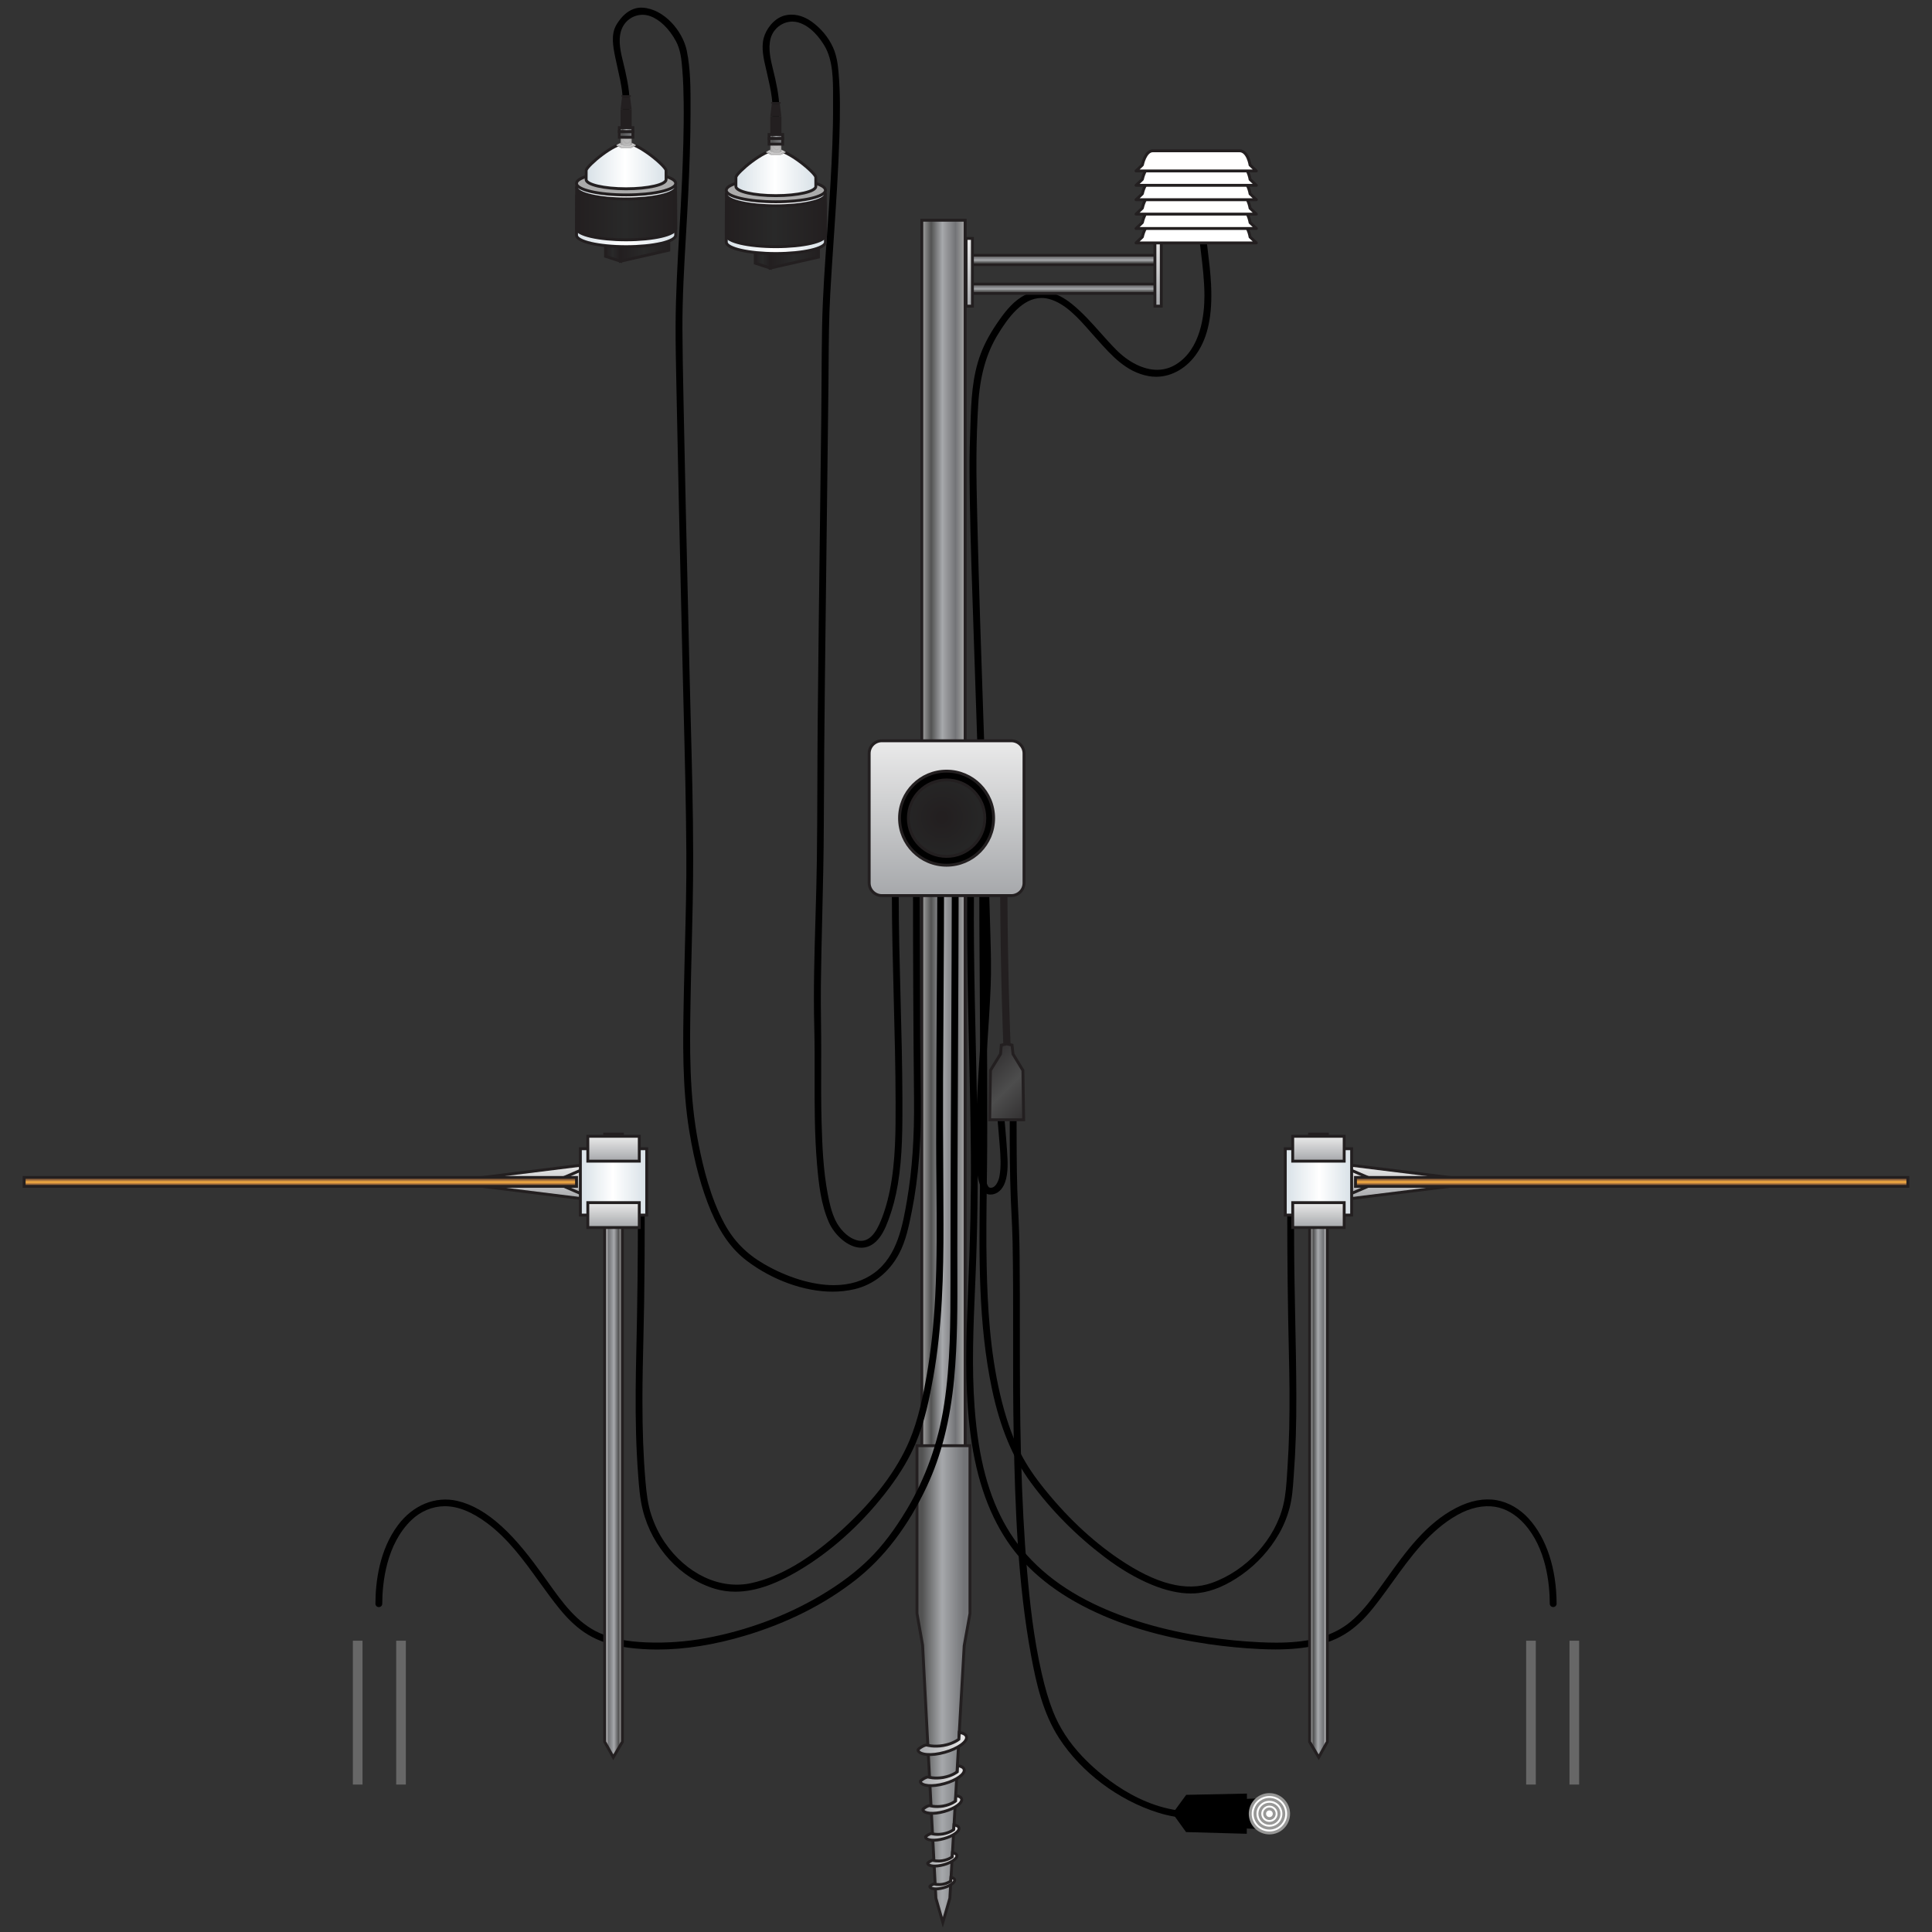 <?xml version="1.0" encoding="utf-8"?>
<!-- Generator: Adobe Illustrator 16.0.0, SVG Export Plug-In . SVG Version: 6.00 Build 0)  -->
<!DOCTYPE svg PUBLIC "-//W3C//DTD SVG 1.1//EN" "http://www.w3.org/Graphics/SVG/1.1/DTD/svg11.dtd">
<svg version="1.1" id="Layer_1" xmlns="http://www.w3.org/2000/svg" xmlns:xlink="http://www.w3.org/1999/xlink" x="0px" y="0px"
	 width="200px" height="200px" viewBox="0 0 200 200" enable-background="new 0 0 200 200" xml:space="preserve">
<rect x="0" y="0" width="200" height="200" fill="#333333" stroke="none"/>
<g>
	<g>
		<g>
			<path d="M125.37,29.463c-0.06-1.247-0.214-2.5-0.363-3.713c-0.186-1.503-0.377-3.058-0.385-4.596
				c-0.001-0.198-0.159-0.354-0.359-0.354c-0.201,0-0.358,0.156-0.358,0.357c0.008,1.589,0.202,3.184,0.391,4.727
				c0.188,1.542,0.383,3.136,0.387,4.711c0.005,1.975-0.368,5.526-2.929,7.119c-0.606,0.377-1.269,0.569-1.969,0.569
				c-1.382,0-2.925-0.754-4.231-2.069c-0.562-0.565-1.104-1.174-1.629-1.763c-0.911-1.024-1.854-2.083-2.946-2.969
				c-1.675-1.36-3.357-1.689-4.86-0.947c-1.132,0.559-1.971,1.603-2.642,2.551c-0.894,1.262-1.51,2.374-1.939,3.5
				c-0.92,2.408-1.003,5.041-1.076,7.363l-0.03,0.914c-0.033,0.967-0.067,1.967-0.068,2.953c-0.001,4.884,0.165,9.848,0.326,14.649
				l0.105,3.203c0.136,4.251,0.28,8.502,0.425,12.752c0.114,3.366,0.229,6.732,0.339,10.098c0.035,1.066,0.077,2.136,0.12,3.206
				c0.149,3.771,0.304,7.671,0.106,11.484c-0.085,1.646-0.194,3.292-0.304,4.938c-0.142,2.13-0.288,4.333-0.378,6.504
				c-0.069,1.652-0.122,3.427-0.043,5.202l0.009,0.194c0.041,0.976,0.088,2.082,0.537,2.984c0.186,0.372,0.471,0.594,0.803,0.623
				c0.044,0.004,0.088,0.006,0.13,0.006c0.667,0,1.23-0.478,1.509-1.276c0.348-1,0.272-2.154,0.206-3.172l-0.017-0.271
				c-0.043-0.69-0.104-1.38-0.164-2.069c-0.069-0.787-0.141-1.602-0.183-2.402c-0.012-0.194-0.168-0.341-0.364-0.341
				c-0.1,0-0.193,0.039-0.26,0.108c-0.065,0.068-0.099,0.16-0.094,0.26c0.046,0.866,0.123,1.742,0.196,2.59
				c0.042,0.479,0.083,0.956,0.123,1.479c0.082,1.084,0.167,2.204-0.037,3.255c-0.099,0.507-0.464,1.279-1.029,1.111
				c-0.15-0.042-0.267-0.412-0.32-0.584c-0.332-1.063-0.345-2.254-0.357-3.405l-0.004-0.303c-0.025-1.915,0.063-3.84,0.147-5.494
				c0.082-1.609,0.19-3.218,0.3-4.826c0.139-2.053,0.282-4.175,0.365-6.267c0.068-1.722,0.02-3.47-0.027-5.161l-0.02-0.702
				c-0.14-5.25-0.324-10.587-0.502-15.749l-0.215-6.282c-0.225-6.609-0.457-13.444-0.616-20.167l-0.008-0.328
				c-0.051-2.123-0.103-4.317-0.085-6.474c0.013-1.661,0.071-3.38,0.18-5.255c0.173-2.992,0.818-5.312,2.03-7.303
				c1.073-1.763,2.559-3.787,4.526-3.787c0.266,0,0.538,0.038,0.809,0.113c1.683,0.468,3.036,2.008,4.23,3.367
				c0.161,0.184,0.319,0.363,0.474,0.536l0.265,0.295c1.469,1.647,2.987,3.351,5.277,3.772c0.271,0.05,0.548,0.075,0.82,0.075
				c1.627,0,3.213-0.926,4.243-2.478C125.063,34.834,125.519,32.588,125.37,29.463z"/>
			<g>
				<path fill="#231F20" d="M104.771,111.833c-0.335-7.01-0.474-14.04-0.488-21.057c-0.001-0.483-0.751-0.484-0.75,0
					c0.015,7.018,0.153,14.047,0.488,21.057C104.045,112.314,104.795,112.316,104.771,111.833L104.771,111.833z"/>
			</g>
		</g>
		<path d="M123.481,187.524c-5.48-0.034-9.844-4.014-11.465-5.724c-1.345-1.418-2.357-2.98-3.012-4.645
			c-0.438-1.111-0.813-2.38-1.18-3.991c-0.835-3.656-1.228-7.38-1.501-10.541c-0.304-3.496-0.504-7.284-0.63-11.922
			c-0.117-4.287-0.117-8.648-0.117-12.866c0-2.592,0-5.272-0.027-7.909c-0.017-1.531-0.07-3.159-0.164-4.978
			c-0.126-2.387-0.136-4.82-0.145-7.174l-0.001-0.379c-0.003-0.935-0.005-1.868-0.005-2.804c0-0.198-0.151-0.348-0.353-0.348
			s-0.353,0.149-0.353,0.348v1.082c-0.002,2.808-0.004,5.71,0.115,8.563c0.021,0.471,0.043,0.941,0.066,1.412
			c0.046,0.95,0.095,1.935,0.113,2.902c0.064,3.307,0.06,6.671,0.056,9.925c-0.005,3.312-0.009,6.736,0.059,10.105
			c0.15,7.44,0.413,15.334,1.813,22.866c0.509,2.743,1.195,5.889,2.9,8.509c2.296,3.523,6.119,6.398,10.229,7.688
			c1.209,0.38,2.42,0.575,3.597,0.582h0.004c0.196,0,0.345-0.15,0.346-0.35C123.828,187.678,123.68,187.525,123.481,187.524z"/>
		<g>
			<polygon points="130.359,189.345 130.371,186.166 125.807,186.341 124.785,187.735 125.797,189.139 			"/>
			<g>
				<circle fill="#FFFFFF" stroke="#989897" stroke-width="0.3" stroke-miterlimit="10" cx="131.41" cy="187.76" r="1.987"/>
				<circle fill="#FFFFFF" stroke="#989897" stroke-width="0.3" stroke-miterlimit="10" cx="131.41" cy="187.759" r="1.49"/>
				<circle fill="#FFFFFF" stroke="#989897" stroke-width="0.3" stroke-miterlimit="10" cx="131.41" cy="187.759" r="0.993"/>
				<circle fill="#FFFFFF" stroke="#989897" stroke-width="0.3" stroke-miterlimit="10" cx="131.41" cy="187.759" r="0.498"/>
			</g>
			<polygon points="129.067,189.832 129.082,185.671 122.795,185.802 121.387,187.724 122.781,189.656 			"/>
		</g>
		<linearGradient id="SVGID_1_" gradientUnits="userSpaceOnUse" x1="101.7" y1="110.145" x2="106.722" y2="115.167">
			<stop  offset="0" style="stop-color:#323031"/>
			<stop  offset="0.511" style="stop-color:#4D4D4D"/>
			<stop  offset="0.995" style="stop-color:#323031"/>
		</linearGradient>
		<polygon fill="url(#SVGID_1_)" stroke="#231F20" stroke-width="0.3" stroke-miterlimit="10" points="105.97,115.919 
			102.451,115.919 102.53,110.804 103.576,109.103 103.654,108.191 104.211,108.062 104.764,108.186 104.869,109.12 
			105.891,110.804 		"/>
	</g>
	<g>
		<linearGradient id="SVGID_2_" gradientUnits="userSpaceOnUse" x1="109.92" y1="27.39" x2="109.92" y2="26.436">
			<stop  offset="0" style="stop-color:#C4C4C4"/>
			<stop  offset="0.215" style="stop-color:#525252"/>
			<stop  offset="0.473" style="stop-color:#A6A8AB"/>
			<stop  offset="0.78" style="stop-color:#737477"/>
			<stop  offset="0.995" style="stop-color:#EAEAEA"/>
		</linearGradient>
		
			<rect x="100.092" y="26.436" fill="url(#SVGID_2_)" stroke="#231F20" stroke-width="0.3" stroke-miterlimit="10" width="19.656" height="0.954"/>
		<linearGradient id="SVGID_3_" gradientUnits="userSpaceOnUse" x1="109.92" y1="30.367" x2="109.92" y2="29.413">
			<stop  offset="0" style="stop-color:#C4C4C4"/>
			<stop  offset="0.215" style="stop-color:#525252"/>
			<stop  offset="0.473" style="stop-color:#A6A8AB"/>
			<stop  offset="0.78" style="stop-color:#737477"/>
			<stop  offset="0.995" style="stop-color:#EAEAEA"/>
		</linearGradient>
		
			<rect x="100.092" y="29.413" fill="url(#SVGID_3_)" stroke="#231F20" stroke-width="0.3" stroke-miterlimit="10" width="19.656" height="0.954"/>
		<linearGradient id="SVGID_4_" gradientUnits="userSpaceOnUse" x1="119.887" y1="31.693" x2="119.887" y2="24.68">
			<stop  offset="0" style="stop-color:#A6A8AB"/>
			<stop  offset="0.995" style="stop-color:#EAEAEA"/>
		</linearGradient>
		
			<rect x="119.557" y="24.68" fill="url(#SVGID_4_)" stroke="#231F20" stroke-width="0.3" stroke-miterlimit="10" width="0.659" height="7.013"/>
		<linearGradient id="SVGID_5_" gradientUnits="userSpaceOnUse" x1="100.335" y1="31.693" x2="100.335" y2="24.68">
			<stop  offset="0" style="stop-color:#A6A8AB"/>
			<stop  offset="0.995" style="stop-color:#EAEAEA"/>
		</linearGradient>
		
			<rect x="100.006" y="24.68" fill="url(#SVGID_5_)" stroke="#231F20" stroke-width="0.3" stroke-miterlimit="10" width="0.658" height="7.013"/>
		<linearGradient id="SVGID_6_" gradientUnits="userSpaceOnUse" x1="95.426" y1="92.985" x2="99.912" y2="92.985">
			<stop  offset="0" style="stop-color:#A6A6A6"/>
			<stop  offset="0.215" style="stop-color:#525252"/>
			<stop  offset="0.473" style="stop-color:#A6A8AB"/>
			<stop  offset="0.78" style="stop-color:#737477"/>
			<stop  offset="0.995" style="stop-color:#A6A6A6"/>
		</linearGradient>
		
			<rect x="95.426" y="22.797" fill="url(#SVGID_6_)" stroke="#231F20" stroke-width="0.3" stroke-miterlimit="10" width="4.486" height="140.376"/>
		<g>
			<linearGradient id="SVGID_7_" gradientUnits="userSpaceOnUse" x1="94.927" y1="174.335" x2="100.412" y2="174.335">
				<stop  offset="0.097" style="stop-color:#525252"/>
				<stop  offset="0.473" style="stop-color:#A6A8AB"/>
				<stop  offset="0.892" style="stop-color:#737477"/>
			</linearGradient>
			<polygon fill="url(#SVGID_7_)" stroke="#231F20" stroke-width="0.3" stroke-miterlimit="10" points="100.412,167.028 
				99.813,170.366 98.329,196.505 97.601,199.011 96.883,196.503 95.506,170.31 94.927,167.028 94.927,149.659 100.412,149.659 			
				"/>
			<g>
				<linearGradient id="SVGID_8_" gradientUnits="userSpaceOnUse" x1="95.02" y1="180.487" x2="100.059" y2="180.487">
					<stop  offset="0" style="stop-color:#A6A8AB"/>
					<stop  offset="0.995" style="stop-color:#EAEAEA"/>
				</linearGradient>
				<path fill="url(#SVGID_8_)" stroke="#231F20" stroke-width="0.3" stroke-miterlimit="10" d="M95.939,180.648
					c-0.26-0.042-0.944,0.425-0.918,0.521c0.143,0.514,1.384,0.618,2.771,0.232c1.388-0.386,2.396-1.115,2.253-1.628
					c-0.063-0.226-0.336-0.372-0.741-0.433l-0.04,0.705c0,0-0.578,0.468-1.594,0.646C96.652,180.87,95.939,180.648,95.939,180.648z"
					/>
			</g>
			<g>
				<linearGradient id="SVGID_9_" gradientUnits="userSpaceOnUse" x1="95.263" y1="183.815" x2="99.817" y2="183.815">
					<stop  offset="0" style="stop-color:#A6A8AB"/>
					<stop  offset="0.995" style="stop-color:#EAEAEA"/>
				</linearGradient>
				<path fill="url(#SVGID_9_)" stroke="#231F20" stroke-width="0.3" stroke-miterlimit="10" d="M96.094,183.96
					c-0.236-0.037-0.854,0.385-0.83,0.471c0.129,0.465,1.25,0.559,2.504,0.209c1.254-0.348,2.166-1.006,2.037-1.471
					c-0.057-0.204-0.305-0.336-0.67-0.391l-0.036,0.637c0,0-0.522,0.423-1.441,0.584C96.738,184.159,96.094,183.96,96.094,183.96z"
					/>
			</g>
			<g>
				<linearGradient id="SVGID_10_" gradientUnits="userSpaceOnUse" x1="95.523" y1="186.795" x2="99.557" y2="186.795">
					<stop  offset="0" style="stop-color:#A6A8AB"/>
					<stop  offset="0.995" style="stop-color:#EAEAEA"/>
				</linearGradient>
				<path fill="url(#SVGID_10_)" stroke="#231F20" stroke-width="0.3" stroke-miterlimit="10" d="M96.259,186.923
					c-0.208-0.033-0.757,0.342-0.735,0.418c0.115,0.41,1.107,0.494,2.219,0.186c1.11-0.309,1.918-0.893,1.804-1.305
					c-0.05-0.18-0.27-0.297-0.594-0.346l-0.032,0.564c0,0-0.463,0.375-1.276,0.518C96.83,187.1,96.259,186.923,96.259,186.923z"/>
			</g>
			<g>
				<linearGradient id="SVGID_11_" gradientUnits="userSpaceOnUse" x1="95.802" y1="189.707" x2="99.278" y2="189.707">
					<stop  offset="0" style="stop-color:#A6A8AB"/>
					<stop  offset="0.995" style="stop-color:#EAEAEA"/>
				</linearGradient>
				<path fill="url(#SVGID_11_)" stroke="#231F20" stroke-width="0.3" stroke-miterlimit="10" d="M96.436,189.817
					c-0.18-0.029-0.651,0.293-0.633,0.359c0.099,0.354,0.954,0.426,1.911,0.16c0.957-0.267,1.653-0.77,1.555-1.123
					c-0.044-0.156-0.232-0.257-0.512-0.299l-0.027,0.486c0,0-0.399,0.322-1.101,0.445S96.436,189.817,96.436,189.817z"/>
			</g>
			<g>
				<linearGradient id="SVGID_12_" gradientUnits="userSpaceOnUse" x1="96.025" y1="192.487" x2="99.054" y2="192.487">
					<stop  offset="0" style="stop-color:#A6A8AB"/>
					<stop  offset="0.995" style="stop-color:#EAEAEA"/>
				</linearGradient>
				<path fill="url(#SVGID_12_)" stroke="#231F20" stroke-width="0.3" stroke-miterlimit="10" d="M96.578,192.583
					c-0.157-0.024-0.568,0.257-0.553,0.314c0.086,0.309,0.832,0.371,1.666,0.139c0.834-0.231,1.441-0.67,1.354-0.979
					c-0.037-0.135-0.202-0.225-0.445-0.26l-0.024,0.424c0,0-0.348,0.281-0.959,0.389C97.007,192.717,96.578,192.583,96.578,192.583z
					"/>
			</g>
			<g>
				<linearGradient id="SVGID_13_" gradientUnits="userSpaceOnUse" x1="96.249" y1="194.95" x2="98.832" y2="194.95">
					<stop  offset="0" style="stop-color:#A6A8AB"/>
					<stop  offset="0.995" style="stop-color:#EAEAEA"/>
				</linearGradient>
				<path fill="url(#SVGID_13_)" stroke="#231F20" stroke-width="0.3" stroke-miterlimit="10" d="M96.72,195.032
					c-0.134-0.021-0.484,0.219-0.471,0.268c0.073,0.264,0.709,0.316,1.42,0.119c0.712-0.198,1.229-0.571,1.155-0.835
					c-0.032-0.115-0.172-0.19-0.38-0.222l-0.021,0.362c0,0-0.297,0.239-0.818,0.33C97.085,195.146,96.72,195.032,96.72,195.032z"/>
			</g>
		</g>
	</g>
	<g>
		<path d="M134.083,136.616c-0.05-2.462-0.101-5.009-0.113-7.513c-0.006-1.311-0.009-2.619-0.009-3.929
			c0-0.198-0.151-0.348-0.353-0.348s-0.353,0.149-0.353,0.348c0.001,5.255,0.056,10.079,0.167,14.749
			c0.057,2.358,0.104,5.152,0.038,7.992c-0.031,1.344-0.093,2.711-0.183,4.063l-0.033,0.511c-0.068,1.087-0.139,2.212-0.389,3.273
			c-0.843,3.583-3.824,6.84-7.421,8.104c-2.623,0.924-5.738,0.131-9.583-2.471c-2.895-1.957-5.615-4.548-8.086-7.7
			c-0.949-1.212-1.69-2.374-2.265-3.555c-0.789-1.624-1.429-3.502-1.956-5.743c-1.074-4.57-1.312-9.257-1.401-13.238
			c-0.064-2.809-0.026-5.665,0.01-8.428c0.019-1.425,0.037-2.849,0.043-4.273c0.021-5.442-0.02-10.976-0.059-16.327
			c-0.03-4.143-0.062-8.427-0.063-12.639v-0.527c0-0.198-0.151-0.348-0.353-0.348s-0.353,0.15-0.353,0.348
			c0.001,4.748,0.031,9.575,0.062,14.244c0.031,4.851,0.063,9.866,0.062,14.799c-0.001,1.686-0.024,3.408-0.047,5.073
			c-0.095,6.845-0.191,13.922,1.25,20.742c0.837,3.963,2.153,7.12,4.022,9.654c2.135,2.896,4.691,5.48,7.598,7.683
			c1.669,1.265,3.27,2.207,4.895,2.881c1.467,0.607,2.833,0.915,4.061,0.915c0.273,0,0.543-0.016,0.803-0.046
			c1.432-0.166,2.942-0.809,4.492-1.91c1.554-1.104,2.876-2.557,3.823-4.202c0.489-0.846,0.866-1.769,1.119-2.74
			c0.261-0.997,0.333-2.042,0.402-3.052l0.035-0.498c0.181-2.433,0.263-5.081,0.252-8.098
			C134.188,141.812,134.135,139.171,134.083,136.616z"/>
		<path d="M158.25,157.206c-0.917-1.012-2.098-1.689-3.324-1.908c-1.294-0.229-2.727,0.042-4.199,0.806
			c-3.112,1.61-5.201,4.529-7.221,7.352c-0.331,0.462-0.659,0.921-0.989,1.369c-0.739,1.004-1.619,2.152-2.72,3.068
			c-0.991,0.823-2.227,1.413-3.673,1.754c-1.156,0.271-2.469,0.401-4.011,0.401c-0.54,0-1.128-0.016-1.797-0.048
			c-1.797-0.086-3.643-0.272-5.487-0.554c-4.406-0.673-8.331-1.831-11.666-3.443c-4.02-1.942-7.033-4.599-8.957-7.894
			c-1.869-3.198-2.922-7.134-3.313-12.385c-0.313-4.177-0.128-8.44,0.05-12.563l0.036-0.835c0.204-4.811,0.275-9.862,0.21-15.016
			c-0.038-2.991-0.106-6.033-0.173-8.975c-0.155-6.898-0.316-14.032-0.094-21.044c0.003-0.096-0.03-0.184-0.094-0.249
			c-0.064-0.066-0.157-0.104-0.254-0.104c-0.198,0-0.352,0.147-0.357,0.341c-0.224,7.05-0.062,14.217,0.094,21.147
			c0.082,3.642,0.167,7.407,0.195,11.11c0.032,4.212-0.063,8.718-0.31,14.609c-0.193,4.575-0.325,9.048,0.165,13.475
			c0.542,4.895,1.819,8.79,3.901,11.908c2.026,3.033,5.136,5.527,9.243,7.411c3.363,1.544,7.172,2.611,11.644,3.264
			c1.756,0.255,3.557,0.427,5.351,0.511c0.549,0.024,1.053,0.037,1.539,0.037c1.605,0,2.997-0.139,4.256-0.423
			c1.42-0.321,2.675-0.899,3.729-1.719c1.104-0.857,1.976-1.93,2.753-2.96c0.45-0.595,0.892-1.207,1.334-1.822
			c1.911-2.651,3.887-5.394,6.774-7.01c1.316-0.736,2.682-1.029,3.894-0.833c1.087,0.177,2.13,0.787,3.015,1.765
			c2.281,2.519,2.632,6.26,2.638,8.266c0.001,0.197,0.152,0.347,0.353,0.347c0.201,0,0.353-0.149,0.353-0.349
			C161.124,162.376,160.099,159.248,158.25,157.206z"/>
		<g>
			
				<linearGradient id="SVGID_14_" gradientUnits="userSpaceOnUse" x1="-775.21" y1="-141.846" x2="-775.21" y2="-143.678" gradientTransform="matrix(0 1 -1 0 -6.275 924.87)">
				<stop  offset="0" style="stop-color:#C4C4C4"/>
				<stop  offset="0.215" style="stop-color:#525252"/>
				<stop  offset="0.473" style="stop-color:#A6A8AB"/>
				<stop  offset="0.78" style="stop-color:#737477"/>
				<stop  offset="0.995" style="stop-color:#EAEAEA"/>
			</linearGradient>
			<polygon fill="url(#SVGID_14_)" stroke="#231F20" stroke-width="0.3" stroke-miterlimit="10" points="135.57,180.312 
				135.57,117.404 137.402,117.404 137.402,180.312 136.514,181.915 			"/>
			<linearGradient id="SVGID_15_" gradientUnits="userSpaceOnUse" x1="145.227" y1="124.097" x2="145.227" y2="120.605">
				<stop  offset="0" style="stop-color:#A6A8AB"/>
				<stop  offset="0.995" style="stop-color:#EAEAEA"/>
			</linearGradient>
			<polygon fill="url(#SVGID_15_)" stroke="#231F20" stroke-width="0.3" stroke-miterlimit="10" points="150.754,122.722 
				139.699,124.097 139.699,120.604 150.754,121.979 			"/>
			<linearGradient id="SVGID_16_" gradientUnits="userSpaceOnUse" x1="140.761" y1="123.638" x2="140.761" y2="121.062">
				<stop  offset="0" style="stop-color:#A6A8AB"/>
				<stop  offset="0.995" style="stop-color:#EAEAEA"/>
			</linearGradient>
			<polygon fill="url(#SVGID_16_)" stroke="#231F20" stroke-width="0.3" stroke-miterlimit="10" points="141.822,122.722 
				139.699,123.638 139.699,121.063 141.822,121.979 			"/>
			
				<linearGradient id="SVGID_17_" gradientUnits="userSpaceOnUse" x1="2441.762" y1="3247.749" x2="2441.762" y2="3246.833" gradientTransform="matrix(1 0 0 1 -2272.852 -3124.941)">
				<stop  offset="0" style="stop-color:#FAAF40"/>
				<stop  offset="0.215" style="stop-color:#8A5D3B"/>
				<stop  offset="0.473" style="stop-color:#FAAF40"/>
				<stop  offset="0.78" style="stop-color:#8A5D3B"/>
				<stop  offset="0.995" style="stop-color:#FAAF40"/>
			</linearGradient>
			
				<rect x="140.318" y="121.892" fill="url(#SVGID_17_)" stroke="#231F20" stroke-width="0.3" stroke-miterlimit="10" width="57.182" height="0.916"/>
			
				<linearGradient id="SVGID_18_" gradientUnits="userSpaceOnUse" x1="44.85" y1="488.949" x2="44.85" y2="482.079" gradientTransform="matrix(0 1 -1 0 622 77.501)">
				<stop  offset="0" style="stop-color:#D8E1E7"/>
				<stop  offset="0.511" style="stop-color:#FFFFFF"/>
				<stop  offset="0.995" style="stop-color:#D8E1E7"/>
			</linearGradient>
			
				<rect x="133.051" y="118.915" fill="url(#SVGID_18_)" stroke="#231F20" stroke-width="0.3" stroke-miterlimit="10" width="6.87" height="6.87"/>
			<linearGradient id="SVGID_19_" gradientUnits="userSpaceOnUse" x1="136.486" y1="127.073" x2="136.486" y2="124.497">
				<stop  offset="0" style="stop-color:#A6A8AB"/>
				<stop  offset="0.995" style="stop-color:#EAEAEA"/>
			</linearGradient>
			
				<rect x="133.821" y="124.497" fill="url(#SVGID_19_)" stroke="#231F20" stroke-width="0.3" stroke-miterlimit="10" width="5.329" height="2.576"/>
			<linearGradient id="SVGID_20_" gradientUnits="userSpaceOnUse" x1="136.486" y1="120.202" x2="136.486" y2="117.628">
				<stop  offset="0" style="stop-color:#A6A8AB"/>
				<stop  offset="0.995" style="stop-color:#EAEAEA"/>
			</linearGradient>
			
				<rect x="133.821" y="117.628" fill="url(#SVGID_20_)" stroke="#231F20" stroke-width="0.3" stroke-miterlimit="10" width="5.329" height="2.574"/>
		</g>
		<line fill="none" stroke="#676767" stroke-miterlimit="10" x1="158.486" y1="169.847" x2="158.486" y2="184.737"/>
		<line fill="none" stroke="#676767" stroke-miterlimit="10" x1="162.972" y1="169.847" x2="162.972" y2="184.737"/>
		<defs>
			<filter id="Adobe_OpacityMaskFilter" filterUnits="userSpaceOnUse" x="157.022" y="163.916" width="7.521" height="7.606">
				<feFlood  style="flood-color:white;flood-opacity:1" result="back"/>
				<feBlend  in="SourceGraphic" in2="back" mode="normal"/>
			</filter>
		</defs>
		<mask maskUnits="userSpaceOnUse" x="157.022" y="163.916" width="7.521" height="7.606" id="SVGID_21_">
			<g filter="url(#Adobe_OpacityMaskFilter)">
			</g>
		</mask>
		
			<linearGradient id="SVGID_22_" gradientUnits="userSpaceOnUse" x1="632.243" y1="167.719" x2="639.464" y2="167.719" gradientTransform="matrix(-1 0 0 1 796.637 0)">
			<stop  offset="0" style="stop-color:#D8E1E7"/>
			<stop  offset="0.511" style="stop-color:#FFFFFF"/>
			<stop  offset="0.995" style="stop-color:#D8E1E7"/>
		</linearGradient>
		<path mask="url(#SVGID_21_)" fill="url(#SVGID_22_)" stroke="#231F20" stroke-width="0.3" stroke-miterlimit="10" d="
			M157.173,170.883c0,0.271,0.431,0.489,0.962,0.489l5.296-0.008c0.532,0,0.963-0.219,0.963-0.488v-6.32
			c0-0.271-0.431-0.489-0.963-0.489l-5.296,0.007c-0.531,0-0.962,0.219-0.962,0.49V170.883z"/>
	</g>
	<g>
		<path d="M97.675,103.796c0.03-4.791,0.061-9.744,0.061-14.616c0-0.198-0.151-0.348-0.352-0.348s-0.352,0.15-0.352,0.348
			c0,4.754-0.031,9.588-0.062,14.263c-0.031,4.859-0.063,9.884-0.062,14.825c0,1.475,0.014,2.949,0.028,4.424
			c0.035,3.799,0.071,7.728-0.128,11.585c-0.152,2.928-0.434,5.549-0.863,8.014c-0.396,2.278-0.888,4.686-1.804,6.851
			c-1.287,3.043-3.603,6.117-6.885,9.136c-3.36,3.092-6.45,4.923-9.445,5.597c-3.257,0.732-6.776-0.945-9.009-4.221
			c-0.572-0.84-1.035-1.785-1.375-2.81c-0.381-1.139-0.506-2.321-0.61-3.534c-0.215-2.498-0.315-5.175-0.313-8.424
			c0.001-2.077,0.051-4.188,0.099-6.231c0.03-1.31,0.061-2.618,0.08-3.928c0.041-2.881,0.06-5.916,0.06-9.552
			c0-0.198-0.152-0.348-0.353-0.348s-0.353,0.149-0.353,0.348c0,5.089-0.056,10.067-0.167,14.8
			c-0.059,2.488-0.108,5.438-0.026,8.448c0.038,1.414,0.11,2.84,0.215,4.236l0.005,0.073c0.087,1.176,0.177,2.392,0.47,3.563
			c0.971,3.906,3.911,7.116,7.489,8.179c0.663,0.197,1.364,0.297,2.084,0.297c2.136,0,4.438-0.823,7.243-2.592
			c3.208-2.021,6.206-4.822,8.67-8.1c1.219-1.619,2.131-3.163,2.789-4.72c0.926-2.191,1.412-4.64,1.795-6.763
			c0.949-5.268,1.072-10.741,1.065-15.87c-0.003-1.904-0.013-3.809-0.023-5.712c-0.016-3.055-0.032-6.214-0.018-9.321
			C97.642,109.062,97.659,106.429,97.675,103.796z"/>
		<path d="M98.886,87.152c-0.201,0-0.353,0.15-0.353,0.348c0,7.957-0.039,16.047-0.076,23.872l-0.033,6.978
			c-0.021,4.688-0.027,9.378-0.031,14.067v0.207c-0.003,4.193-0.007,8.53-0.652,12.731c-0.612,3.983-1.925,7.673-3.903,10.965
			c-1.231,2.05-2.472,3.687-3.793,5.002c-1.353,1.346-2.974,2.577-4.956,3.764c-3.598,2.155-7.753,3.709-12.017,4.494
			c-2.02,0.371-4.093,0.523-6.16,0.439c-2.005-0.077-3.554-0.39-4.872-0.98c-2.312-1.038-3.821-3.156-5.28-5.204
			c-0.178-0.25-0.355-0.499-0.533-0.744c-1.256-1.734-2.622-3.555-4.288-5.074c-1.563-1.425-3.072-2.291-4.611-2.647
			c-2.26-0.518-4.587,0.442-6.137,2.52c-1.91,2.559-2.32,5.83-2.327,8.126c0,0.198,0.152,0.348,0.353,0.348s0.353-0.149,0.353-0.347
			c0.007-2.154,0.408-6.145,3.02-8.659c0.953-0.916,2.166-1.426,3.45-1.435c1.366,0,2.799,0.571,4.381,1.747
			c2.191,1.628,3.807,3.869,5.37,6.036c0.688,0.954,1.398,1.94,2.151,2.863c0.953,1.169,1.906,2.033,2.915,2.644
			c1.146,0.694,2.519,1.138,4.195,1.356c0.974,0.127,1.988,0.191,3.016,0.191c2.829,0,5.888-0.486,9.093-1.446
			c4.338-1.301,8.161-3.226,11.363-5.721c2.997-2.335,5.496-5.608,7.427-9.73c1.489-3.177,2.412-6.815,2.82-11.124
			c0.356-3.773,0.344-7.63,0.333-11.359c-0.002-0.718-0.004-1.435-0.004-2.151c0.004-4.666,0.022-9.331,0.045-13.998l0.012-2.475
			c0.041-8.277,0.083-16.836,0.083-25.254C99.238,87.302,99.086,87.152,98.886,87.152z"/>
		<g>
			
				<linearGradient id="SVGID_23_" gradientUnits="userSpaceOnUse" x1="-775.21" y1="7353.518" x2="-775.21" y2="7351.685" gradientTransform="matrix(0 1 1 0 -7289.088 924.87)">
				<stop  offset="0" style="stop-color:#C4C4C4"/>
				<stop  offset="0.215" style="stop-color:#525252"/>
				<stop  offset="0.473" style="stop-color:#A6A8AB"/>
				<stop  offset="0.78" style="stop-color:#737477"/>
				<stop  offset="0.995" style="stop-color:#EAEAEA"/>
			</linearGradient>
			<polygon fill="url(#SVGID_23_)" stroke="#231F20" stroke-width="0.3" stroke-miterlimit="10" points="64.43,180.312 
				64.43,117.404 62.598,117.404 62.598,180.312 63.486,181.915 			"/>
			
				<linearGradient id="SVGID_24_" gradientUnits="userSpaceOnUse" x1="-7350.137" y1="124.097" x2="-7350.137" y2="120.605" gradientTransform="matrix(-1 0 0 1 -7295.363 0)">
				<stop  offset="0" style="stop-color:#A6A8AB"/>
				<stop  offset="0.995" style="stop-color:#EAEAEA"/>
			</linearGradient>
			<polygon fill="url(#SVGID_24_)" stroke="#231F20" stroke-width="0.3" stroke-miterlimit="10" points="49.246,122.722 
				60.301,124.097 60.301,120.604 49.246,121.979 			"/>
			
				<linearGradient id="SVGID_25_" gradientUnits="userSpaceOnUse" x1="-7354.602" y1="123.638" x2="-7354.602" y2="121.062" gradientTransform="matrix(-1 0 0 1 -7295.363 0)">
				<stop  offset="0" style="stop-color:#A6A8AB"/>
				<stop  offset="0.995" style="stop-color:#EAEAEA"/>
			</linearGradient>
			<polygon fill="url(#SVGID_25_)" stroke="#231F20" stroke-width="0.3" stroke-miterlimit="10" points="58.178,122.722 
				60.301,123.638 60.301,121.063 58.178,121.979 			"/>
			
				<linearGradient id="SVGID_26_" gradientUnits="userSpaceOnUse" x1="-5053.602" y1="3247.75" x2="-5053.602" y2="3246.834" gradientTransform="matrix(-1 0 0 1 -5022.511 -3124.941)">
				<stop  offset="0" style="stop-color:#FAAF40"/>
				<stop  offset="0.215" style="stop-color:#8A5D3B"/>
				<stop  offset="0.473" style="stop-color:#FAAF40"/>
				<stop  offset="0.78" style="stop-color:#8A5D3B"/>
				<stop  offset="0.995" style="stop-color:#FAAF40"/>
			</linearGradient>
			
				<rect x="2.5" y="121.892" fill="url(#SVGID_26_)" stroke="#231F20" stroke-width="0.3" stroke-miterlimit="10" width="57.182" height="0.916"/>
			
				<linearGradient id="SVGID_27_" gradientUnits="userSpaceOnUse" x1="44.85" y1="7984.312" x2="44.85" y2="7977.442" gradientTransform="matrix(0 1 1 0 -7917.363 77.501)">
				<stop  offset="0" style="stop-color:#D8E1E7"/>
				<stop  offset="0.511" style="stop-color:#FFFFFF"/>
				<stop  offset="0.995" style="stop-color:#D8E1E7"/>
			</linearGradient>
			
				<rect x="60.079" y="118.915" fill="url(#SVGID_27_)" stroke="#231F20" stroke-width="0.3" stroke-miterlimit="10" width="6.87" height="6.87"/>
			
				<linearGradient id="SVGID_28_" gradientUnits="userSpaceOnUse" x1="-7358.877" y1="127.073" x2="-7358.877" y2="124.497" gradientTransform="matrix(-1 0 0 1 -7295.363 0)">
				<stop  offset="0" style="stop-color:#A6A8AB"/>
				<stop  offset="0.995" style="stop-color:#EAEAEA"/>
			</linearGradient>
			
				<rect x="60.85" y="124.497" fill="url(#SVGID_28_)" stroke="#231F20" stroke-width="0.3" stroke-miterlimit="10" width="5.329" height="2.576"/>
			
				<linearGradient id="SVGID_29_" gradientUnits="userSpaceOnUse" x1="-7358.877" y1="120.202" x2="-7358.877" y2="117.628" gradientTransform="matrix(-1 0 0 1 -7295.363 0)">
				<stop  offset="0" style="stop-color:#A6A8AB"/>
				<stop  offset="0.995" style="stop-color:#EAEAEA"/>
			</linearGradient>
			
				<rect x="60.85" y="117.628" fill="url(#SVGID_29_)" stroke="#231F20" stroke-width="0.3" stroke-miterlimit="10" width="5.329" height="2.574"/>
		</g>
		<line fill="none" stroke="#676767" stroke-miterlimit="10" x1="41.514" y1="169.847" x2="41.514" y2="184.737"/>
		<line fill="none" stroke="#676767" stroke-miterlimit="10" x1="37.028" y1="169.847" x2="37.028" y2="184.737"/>
		<defs>
			<filter id="Adobe_OpacityMaskFilter_1_" filterUnits="userSpaceOnUse" x="35.457" y="163.916" width="7.521" height="7.606">
				<feFlood  style="flood-color:white;flood-opacity:1" result="back"/>
				<feBlend  in="SourceGraphic" in2="back" mode="normal"/>
			</filter>
		</defs>
		<mask maskUnits="userSpaceOnUse" x="35.457" y="163.916" width="7.521" height="7.606" id="SVGID_30_">
			<g filter="url(#Adobe_OpacityMaskFilter_1_)">
			</g>
		</mask>
		
			<linearGradient id="SVGID_31_" gradientUnits="userSpaceOnUse" x1="8127.606" y1="167.719" x2="8134.827" y2="167.719" gradientTransform="matrix(1 0 0 1 -8092 0)">
			<stop  offset="0" style="stop-color:#D8E1E7"/>
			<stop  offset="0.511" style="stop-color:#FFFFFF"/>
			<stop  offset="0.995" style="stop-color:#D8E1E7"/>
		</linearGradient>
		<path mask="url(#SVGID_30_)" fill="url(#SVGID_31_)" stroke="#231F20" stroke-width="0.3" stroke-miterlimit="10" d="
			M42.827,170.883c0,0.271-0.431,0.489-0.962,0.489l-5.296-0.008c-0.532,0-0.963-0.219-0.963-0.488v-6.32
			c0-0.271,0.431-0.489,0.963-0.489l5.296,0.007c0.531,0,0.962,0.219,0.962,0.49V170.883z"/>
	</g>
	<g>
		<path d="M95.295,111.745l-0.012-1.027c-0.028-2.37-0.03-4.781-0.033-7.113c-0.001-1.387-0.003-2.774-0.009-4.162
			c-0.012-2.521-0.021-5.044-0.021-7.565c0-0.198-0.152-0.348-0.353-0.348s-0.353,0.15-0.353,0.348
			c0.001,7.742,0.036,14.882,0.105,21.83c0.042,4.06-0.19,7.413-0.729,10.555c-0.44,2.557-0.987,5.738-3.375,7.5
			c-1.148,0.848-2.563,1.277-4.208,1.277c-2.205,0-4.849-0.806-7.253-2.211c-1.815-1.061-3.11-2.389-4.076-4.182
			c-1.434-2.658-2.169-5.745-2.649-8.138c-1.01-5.037-0.923-10.216-0.846-14.786c0.03-1.805,0.074-3.61,0.119-5.416
			c0.079-3.185,0.16-6.477,0.156-9.717c-0.006-4.671-0.131-9.42-0.252-14.013c-0.048-1.808-0.096-3.615-0.136-5.421l-0.149-6.505
			c-0.158-6.866-0.316-13.731-0.452-20.597l-0.023-1.166c-0.045-2.249-0.092-4.575-0.101-6.861
			c-0.012-3.223,0.181-6.505,0.367-9.679c0.086-1.467,0.172-2.933,0.239-4.397c0.115-2.479,0.232-5.411,0.234-8.356l0-0.437
			c0.003-1.955,0.006-3.977-0.386-5.896c-0.418-2.049-2.355-4.333-4.57-4.468c-1.046-0.064-2.006,0.571-2.72,1.774
			c-0.597,1.006-0.331,2.313-0.118,3.363l0.02,0.095c0.074,0.361,0.155,0.722,0.236,1.084c0.34,1.51,0.692,3.071,0.455,4.626
			c-0.016,0.106,0.013,0.209,0.082,0.29c0.071,0.083,0.178,0.132,0.286,0.132c0.167,0,0.296-0.112,0.322-0.28
			c0.24-1.583-0.053-3.124-0.373-4.566c-0.052-0.234-0.112-0.476-0.173-0.723c-0.285-1.15-0.58-2.339-0.25-3.398
			c0.309-0.992,1.201-1.659,2.221-1.659c0.26,0,0.518,0.043,0.767,0.13c0.997,0.346,1.973,1.284,2.678,2.575
			c0.504,0.923,0.59,1.969,0.673,2.98c0.099,1.18,0.125,2.344,0.138,3.327c0.038,2.843-0.069,5.711-0.172,8.176
			c-0.074,1.74-0.176,3.511-0.275,5.223c-0.184,3.189-0.375,6.486-0.388,9.732c-0.007,2.021,0.037,4.076,0.079,6.063l0.032,1.566
			c0.138,7.101,0.304,14.32,0.465,21.302l0.128,5.583c0.04,1.767,0.085,3.535,0.129,5.302c0.123,4.867,0.25,9.899,0.28,14.846
			c0.02,3.204-0.064,6.464-0.146,9.618c-0.039,1.525-0.079,3.05-0.107,4.573l-0.014,0.76c-0.088,4.537-0.179,9.229,0.574,13.82
			c0.536,3.268,1.274,5.982,2.256,8.299c0.986,2.321,2.162,3.946,3.702,5.112c2.639,2,5.953,3.193,8.862,3.193
			c0.799,0,1.574-0.088,2.302-0.262c1.949-0.464,3.576-1.76,4.582-3.649c0.717-1.349,1.022-2.87,1.317-4.342l0.02-0.098
			c0.34-1.698,0.585-3.511,0.748-5.543C95.364,117.127,95.33,114.391,95.295,111.745z"/>
		<g>
			<g>
				<defs>
					<filter id="Adobe_OpacityMaskFilter_2_" filterUnits="userSpaceOnUse" x="66.693" y="19.488" width="4.564" height="9.137">
						<feFlood  style="flood-color:white;flood-opacity:1" result="back"/>
						<feBlend  in="SourceGraphic" in2="back" mode="normal"/>
					</filter>
				</defs>
				<mask maskUnits="userSpaceOnUse" x="66.693" y="19.488" width="4.564" height="9.137" id="SVGID_32_">
					<g filter="url(#Adobe_OpacityMaskFilter_2_)">
					</g>
				</mask>
				
					<linearGradient id="SVGID_33_" gradientUnits="userSpaceOnUse" x1="4064.287" y1="24.056" x2="4068.552" y2="24.056" gradientTransform="matrix(1 0 0 1 -3997.444 0)">
					<stop  offset="0" style="stop-color:#231F20"/>
					<stop  offset="0.511" style="stop-color:#292929"/>
					<stop  offset="0.995" style="stop-color:#231F20"/>
				</linearGradient>
				<path mask="url(#SVGID_32_)" fill="url(#SVGID_33_)" stroke="#231F20" stroke-width="0.3" stroke-miterlimit="10" d="
					M71.107,27.906c0,0.314-0.254,0.568-0.568,0.568l-3.127-0.355c-0.314,0-0.569-0.255-0.569-0.569v-7.345
					c0-0.314,0.255-0.568,0.569-0.568l3.127,0.355c0.314,0,0.568,0.254,0.568,0.568V27.906z"/>
				
					<linearGradient id="SVGID_34_" gradientUnits="userSpaceOnUse" x1="-3270.035" y1="25.618" x2="-3265.041" y2="25.618" gradientTransform="matrix(-1 0 0 1 -3200.808 0)">
					<stop  offset="0" style="stop-color:#231F20"/>
					<stop  offset="0.511" style="stop-color:#292929"/>
					<stop  offset="0.995" style="stop-color:#231F20"/>
				</linearGradient>
				<polygon fill="url(#SVGID_34_)" stroke="#231F20" stroke-width="0.3" stroke-miterlimit="10" points="64.233,27.04 
					69.228,25.902 69.228,24.197 64.233,25.334 				"/>
				
					<linearGradient id="SVGID_35_" gradientUnits="userSpaceOnUse" x1="-3265.041" y1="25.934" x2="-3263.489" y2="25.934" gradientTransform="matrix(-1 0 0 1 -3200.808 0)">
					<stop  offset="0" style="stop-color:#231F20"/>
					<stop  offset="0.511" style="stop-color:#292929"/>
					<stop  offset="0.995" style="stop-color:#231F20"/>
				</linearGradient>
				<polygon fill="url(#SVGID_35_)" stroke="#231F20" stroke-width="0.3" stroke-miterlimit="10" points="64.233,27.04 
					62.682,26.534 62.682,24.828 64.233,25.334 				"/>
				
					<linearGradient id="SVGID_36_" gradientUnits="userSpaceOnUse" x1="-3270.755" y1="22.352" x2="-3260.489" y2="22.352" gradientTransform="matrix(-1 0 0 1 -3200.808 0)">
					<stop  offset="0" style="stop-color:#D8E1E7"/>
					<stop  offset="0.511" style="stop-color:#FFFFFF"/>
					<stop  offset="0.995" style="stop-color:#D8E1E7"/>
				</linearGradient>
				<path fill="url(#SVGID_36_)" stroke="#231F20" stroke-width="0.3" stroke-miterlimit="10" d="M59.682,24.35
					c0,0.655,2.298,1.187,5.133,1.187s5.133-0.531,5.133-1.187c0-0.023-0.003-4.043-0.008-4.066
					c-0.154-0.623-2.391-1.118-5.125-1.118c-2.723,0-4.951,0.49-5.122,1.11C59.686,20.301,59.682,24.325,59.682,24.35z"/>
				
					<linearGradient id="SVGID_37_" gradientUnits="userSpaceOnUse" x1="-3270.755" y1="21.641" x2="-3260.489" y2="21.641" gradientTransform="matrix(-1 0 0 1 -3200.808 0)">
					<stop  offset="0" style="stop-color:#231F20"/>
					<stop  offset="0.511" style="stop-color:#292929"/>
					<stop  offset="0.995" style="stop-color:#231F20"/>
				</linearGradient>
				<path fill="url(#SVGID_37_)" stroke="#231F20" stroke-width="0.3" stroke-miterlimit="10" d="M59.682,23.64
					c0,0.655,2.298,1.186,5.133,1.186s5.133-0.531,5.133-1.186c0-0.023-0.003-4.044-0.008-4.066
					c-0.154-0.624-2.391-1.118-5.125-1.118c-2.723,0-4.951,0.49-5.122,1.109C59.686,19.59,59.682,23.614,59.682,23.64z"/>
				
					<linearGradient id="SVGID_38_" gradientUnits="userSpaceOnUse" x1="-3270.755" y1="19.399" x2="-3260.489" y2="19.399" gradientTransform="matrix(-1 0 0 1 -3200.808 0)">
					<stop  offset="0" style="stop-color:#D8E1E7"/>
					<stop  offset="0.511" style="stop-color:#FFFFFF"/>
					<stop  offset="0.995" style="stop-color:#D8E1E7"/>
				</linearGradient>
				<path fill="url(#SVGID_38_)" stroke="#231F20" stroke-width="0.3" stroke-miterlimit="10" d="M59.682,19.408
					c0,0.655,2.298,1.187,5.133,1.187s5.133-0.531,5.133-1.187c0-0.023-0.003-0.063-0.008-0.086
					c-0.154-0.624-2.391-1.118-5.125-1.118c-2.723,0-4.951,0.49-5.122,1.11C59.686,19.339,59.682,19.382,59.682,19.408z"/>
				<g>
					
						<radialGradient id="SVGID_39_" cx="-3265.622" cy="18.983" r="3.727" gradientTransform="matrix(-1 0 0 0.17 -3200.808 15.756)" gradientUnits="userSpaceOnUse">
						<stop  offset="0" style="stop-color:#969696"/>
						<stop  offset="0.231" style="stop-color:#727476"/>
						<stop  offset="0.521" style="stop-color:#828282"/>
						<stop  offset="0.774" style="stop-color:#737477"/>
						<stop  offset="0.898" style="stop-color:#B9BBBD"/>
						<stop  offset="0.995" style="stop-color:#ABABAB"/>
					</radialGradient>
					<path fill="url(#SVGID_39_)" d="M59.682,18.992c0,0.655,2.298,1.187,5.133,1.187s5.133-0.531,5.133-1.187
						c0-0.023-0.003-0.063-0.008-0.086c-0.154-0.624-2.391-1.118-5.125-1.118c-2.723,0-4.951,0.49-5.122,1.11
						C59.686,18.923,59.682,18.966,59.682,18.992z"/>
					<path fill="none" stroke="#231F20" stroke-width="0.3" stroke-miterlimit="10" d="M59.682,18.992
						c0,0.655,2.298,1.187,5.133,1.187s5.133-0.531,5.133-1.187c0-0.023-0.003-0.063-0.008-0.086
						c-0.154-0.624-2.391-1.118-5.125-1.118c-2.723,0-4.951,0.49-5.122,1.11C59.686,18.923,59.682,18.966,59.682,18.992z"/>
				</g>
				
					<linearGradient id="SVGID_40_" gradientUnits="userSpaceOnUse" x1="-3269.76" y1="17.173" x2="-3261.484" y2="17.173" gradientTransform="matrix(-1 0 0 1 -3200.808 0)">
					<stop  offset="0" style="stop-color:#D8E1E7"/>
					<stop  offset="0.511" style="stop-color:#FFFFFF"/>
					<stop  offset="0.995" style="stop-color:#D8E1E7"/>
				</linearGradient>
				<path fill="url(#SVGID_40_)" stroke="#231F20" stroke-width="0.3" stroke-miterlimit="10" d="M60.677,18.586
					c0,0.528,1.853,0.957,4.138,0.957s4.138-0.428,4.138-0.957c0-0.019-0.002-0.951-0.007-0.969
					c-0.124-0.502-2.876-2.814-4.131-2.814c-1.305,0-3.991,2.308-4.129,2.807C60.68,17.631,60.677,18.565,60.677,18.586z"/>
			</g>
			<g>
				<g>
					<g>
						<polygon fill="#CCCBCB" points="65.307,15.321 65.798,15.085 65.798,14.98 63.832,14.98 63.832,15.085 64.323,15.321 						
							"/>
						<path fill="#676767" d="M64.312,15.327l-0.491-0.235c-0.004-0.002-0.006-0.004-0.006-0.006V14.98
							c0-0.005,0.008-0.009,0.018-0.009h1.966c0.009,0,0.017,0.004,0.017,0.009v0.105c0,0.002-0.002,0.004-0.005,0.006l-0.491,0.235
							c-0.004,0.002-0.008,0.002-0.012,0.002h-0.983C64.318,15.33,64.314,15.329,64.312,15.327z M65.781,15.082v-0.093h-1.933v0.093
							l0.481,0.23h0.969L65.781,15.082z"/>
					</g>
					<g>
						<polygon fill="#CCCBCB" points="65.307,15.216 65.798,14.98 65.307,14.744 64.323,14.744 63.832,14.98 64.323,15.216 						
							"/>
						<path fill="#676767" d="M64.312,15.222l-0.491-0.236c-0.004-0.001-0.006-0.004-0.006-0.006s0.002-0.005,0.006-0.006
							l0.491-0.236c0.003-0.001,0.007-0.002,0.012-0.002h0.983c0.004,0,0.008,0.001,0.012,0.002l0.491,0.236
							c0.003,0.001,0.005,0.004,0.005,0.006s-0.002,0.005-0.005,0.006l-0.491,0.236c-0.004,0.001-0.008,0.002-0.012,0.002h-0.983
							C64.318,15.225,64.314,15.224,64.312,15.222z M65.772,14.98l-0.474-0.227H64.33l-0.474,0.227l0.474,0.227h0.969L65.772,14.98z
							"/>
					</g>
				</g>
				<g>
					<g>
						<g>
							<g>
								<path fill="#676767" d="M64.75,15.085c-0.153-0.014-0.292-0.044-0.389-0.086c-0.1-0.043-0.145-0.093-0.127-0.141
									c0.015-0.04,0.07-0.074,0.16-0.098c0.086-0.023,0.201-0.036,0.322-0.036c0.053,0,0.107,0.002,0.162,0.007
									c0.154,0.014,0.292,0.044,0.389,0.086c0.1,0.043,0.145,0.093,0.127,0.141c-0.014,0.04-0.07,0.074-0.16,0.098
									c-0.086,0.023-0.2,0.036-0.322,0.036C64.859,15.092,64.805,15.089,64.75,15.085z M64.266,14.86
									c-0.016,0.043,0.025,0.088,0.116,0.127c0.093,0.04,0.226,0.069,0.374,0.082c0.053,0.005,0.105,0.007,0.156,0.007
									c0.24,0,0.426-0.05,0.452-0.121c0.015-0.042-0.026-0.087-0.117-0.127c-0.093-0.04-0.226-0.069-0.374-0.082
									c-0.053-0.005-0.105-0.007-0.156-0.007C64.477,14.739,64.291,14.789,64.266,14.86z"/>
							</g>
						</g>
						<g>
							<g>
								<path fill="#CCCBCB" d="M64.25,14.79c-0.034,0.094,0.191,0.191,0.503,0.218c0.312,0.027,0.593-0.027,0.626-0.12
									c0.035-0.094-0.19-0.191-0.503-0.218C64.564,14.642,64.283,14.696,64.25,14.79z"/>
							</g>
							<g>
								<path fill="#676767" d="M64.75,15.016c-0.153-0.014-0.292-0.044-0.389-0.086c-0.1-0.043-0.145-0.093-0.127-0.141
									c0.015-0.04,0.07-0.074,0.16-0.098c0.086-0.023,0.201-0.036,0.322-0.036c0.053,0,0.107,0.002,0.162,0.007
									c0.154,0.013,0.292,0.044,0.389,0.086c0.1,0.043,0.145,0.093,0.127,0.141c-0.014,0.04-0.07,0.074-0.16,0.098
									c-0.086,0.023-0.2,0.036-0.322,0.036C64.859,15.022,64.805,15.02,64.75,15.016z M64.266,14.791
									c-0.016,0.042,0.025,0.087,0.116,0.127c0.093,0.04,0.226,0.069,0.374,0.083c0.053,0.004,0.105,0.007,0.156,0.007
									c0.24,0,0.426-0.05,0.452-0.121c0.015-0.042-0.026-0.087-0.117-0.127c-0.093-0.041-0.226-0.07-0.374-0.083
									c-0.053-0.005-0.105-0.007-0.156-0.007C64.477,14.67,64.291,14.72,64.266,14.791z"/>
							</g>
						</g>
						<g>
							<g>
								<path fill="#CCCBCB" d="M64.25,14.721c-0.034,0.093,0.191,0.191,0.503,0.218c0.312,0.027,0.593-0.027,0.626-0.12
									c0.035-0.094-0.19-0.191-0.503-0.218C64.564,14.573,64.283,14.627,64.25,14.721z"/>
							</g>
							<g>
								<path fill="#676767" d="M64.75,14.946c-0.153-0.013-0.292-0.044-0.389-0.086c-0.1-0.043-0.145-0.093-0.127-0.142
									c0.015-0.04,0.07-0.073,0.16-0.098c0.086-0.023,0.201-0.036,0.322-0.036c0.053,0,0.107,0.002,0.162,0.007
									c0.154,0.013,0.292,0.044,0.389,0.086c0.1,0.043,0.145,0.093,0.127,0.141c-0.014,0.04-0.07,0.074-0.16,0.098
									c-0.086,0.023-0.2,0.036-0.322,0.036C64.859,14.953,64.805,14.951,64.75,14.946z M64.266,14.722
									c-0.016,0.042,0.025,0.088,0.116,0.127c0.093,0.041,0.226,0.07,0.374,0.083c0.053,0.004,0.105,0.007,0.156,0.007
									c0.24,0,0.426-0.05,0.452-0.121c0.015-0.042-0.026-0.087-0.117-0.127c-0.093-0.041-0.226-0.069-0.374-0.083
									c-0.053-0.004-0.105-0.007-0.156-0.007C64.477,14.601,64.291,14.65,64.266,14.722z"/>
							</g>
						</g>
						<g>
							<g>
								<path fill="#CCCBCB" d="M64.25,14.651c-0.034,0.093,0.191,0.191,0.503,0.218s0.593-0.027,0.626-0.121
									c0.035-0.094-0.19-0.191-0.503-0.218C64.564,14.504,64.283,14.558,64.25,14.651z"/>
							</g>
							<g>
								<path fill="#676767" d="M64.75,14.877c-0.153-0.013-0.292-0.044-0.389-0.086c-0.1-0.043-0.145-0.093-0.127-0.141
									c0.015-0.04,0.07-0.074,0.16-0.098c0.086-0.023,0.201-0.036,0.322-0.036c0.053,0,0.107,0.002,0.162,0.007
									c0.154,0.013,0.292,0.043,0.389,0.086c0.1,0.043,0.145,0.093,0.127,0.141c-0.014,0.04-0.07,0.074-0.16,0.098
									c-0.086,0.023-0.2,0.036-0.322,0.036C64.859,14.884,64.805,14.882,64.75,14.877z M64.266,14.652
									c-0.016,0.043,0.025,0.088,0.116,0.127c0.093,0.041,0.226,0.07,0.374,0.083c0.053,0.005,0.105,0.007,0.156,0.007
									c0.24,0,0.426-0.05,0.452-0.121c0.015-0.043-0.026-0.088-0.117-0.127c-0.093-0.04-0.226-0.069-0.374-0.083
									c-0.053-0.004-0.105-0.007-0.156-0.007C64.477,14.531,64.291,14.581,64.266,14.652z"/>
							</g>
						</g>
						<g>
							<g>
								<path fill="#CCCBCB" d="M64.25,14.582c-0.034,0.093,0.191,0.191,0.503,0.218s0.593-0.027,0.626-0.121
									c0.035-0.093-0.19-0.191-0.503-0.218C64.564,14.435,64.283,14.488,64.25,14.582z"/>
							</g>
							<g>
								<path fill="#676767" d="M64.75,14.808c-0.153-0.013-0.292-0.043-0.389-0.086c-0.1-0.043-0.145-0.093-0.127-0.141
									c0.015-0.04,0.07-0.074,0.16-0.098c0.086-0.023,0.201-0.036,0.322-0.036c0.053,0,0.107,0.002,0.162,0.007
									c0.154,0.013,0.292,0.044,0.389,0.086c0.1,0.043,0.145,0.093,0.127,0.141c-0.014,0.04-0.07,0.074-0.16,0.098
									c-0.086,0.023-0.2,0.036-0.322,0.036C64.859,14.815,64.805,14.813,64.75,14.808z M64.266,14.583
									c-0.016,0.042,0.025,0.087,0.116,0.127c0.093,0.041,0.226,0.069,0.374,0.082c0.053,0.005,0.105,0.007,0.156,0.007
									c0.24,0,0.426-0.05,0.452-0.121c0.015-0.043-0.026-0.088-0.117-0.127c-0.093-0.041-0.226-0.07-0.374-0.083
									c-0.053-0.004-0.105-0.007-0.156-0.007C64.477,14.462,64.291,14.512,64.266,14.583z"/>
							</g>
						</g>
						<g>
							<g>
								<path fill="#CCCBCB" d="M64.25,14.513c-0.034,0.094,0.191,0.191,0.503,0.218c0.312,0.027,0.593-0.027,0.626-0.121
									c0.035-0.093-0.19-0.191-0.503-0.218C64.564,14.365,64.283,14.419,64.25,14.513z"/>
							</g>
							<g>
								<path fill="#676767" d="M64.75,14.739c-0.153-0.013-0.292-0.044-0.389-0.086c-0.1-0.043-0.145-0.093-0.127-0.141
									c0.015-0.04,0.07-0.074,0.16-0.098c0.086-0.023,0.201-0.036,0.322-0.036c0.053,0,0.107,0.002,0.162,0.007
									c0.154,0.014,0.292,0.044,0.389,0.086c0.1,0.043,0.145,0.093,0.127,0.142c-0.014,0.04-0.07,0.073-0.16,0.098
									c-0.086,0.023-0.2,0.036-0.322,0.036C64.859,14.746,64.805,14.743,64.75,14.739z M64.266,14.514
									c-0.016,0.042,0.025,0.087,0.116,0.127c0.093,0.041,0.226,0.07,0.374,0.083c0.053,0.004,0.105,0.007,0.156,0.007
									c0.24,0,0.426-0.05,0.452-0.121c0.015-0.042-0.026-0.087-0.117-0.127c-0.093-0.041-0.226-0.069-0.374-0.083
									c-0.053-0.004-0.105-0.007-0.156-0.007C64.477,14.393,64.291,14.443,64.266,14.514z"/>
							</g>
						</g>
						<g>
							<g>
								<path fill="#CCCBCB" d="M64.25,14.443c-0.034,0.094,0.191,0.191,0.503,0.219c0.312,0.027,0.593-0.027,0.626-0.121
									c0.035-0.094-0.19-0.191-0.503-0.218C64.564,14.296,64.283,14.35,64.25,14.443z"/>
							</g>
							<g>
								<path fill="#676767" d="M64.75,14.669c-0.153-0.013-0.292-0.044-0.389-0.086c-0.1-0.043-0.145-0.093-0.127-0.141
									c0.015-0.04,0.07-0.074,0.16-0.098c0.086-0.023,0.201-0.036,0.322-0.036c0.053,0,0.107,0.002,0.162,0.007
									c0.154,0.014,0.292,0.044,0.389,0.086c0.1,0.043,0.145,0.093,0.127,0.141c-0.014,0.04-0.07,0.074-0.16,0.098
									c-0.086,0.023-0.2,0.036-0.322,0.036C64.859,14.677,64.805,14.674,64.75,14.669z M64.266,14.445
									c-0.016,0.042,0.025,0.087,0.116,0.127c0.093,0.04,0.226,0.069,0.374,0.082c0.053,0.004,0.105,0.007,0.156,0.007
									c0.24,0,0.426-0.05,0.452-0.121c0.015-0.042-0.026-0.087-0.117-0.127c-0.093-0.04-0.226-0.069-0.374-0.083
									c-0.053-0.004-0.105-0.007-0.156-0.007C64.477,14.324,64.291,14.374,64.266,14.445z"/>
							</g>
						</g>
						<g>
							<g>
								<path fill="#CCCBCB" d="M64.25,14.375c-0.034,0.093,0.191,0.191,0.503,0.218c0.312,0.027,0.593-0.027,0.626-0.121
									c0.035-0.093-0.19-0.191-0.503-0.218C64.564,14.227,64.283,14.281,64.25,14.375z"/>
							</g>
							<g>
								<path fill="#676767" d="M64.75,14.601c-0.153-0.014-0.292-0.044-0.389-0.086c-0.1-0.043-0.145-0.093-0.127-0.141
									c0.015-0.04,0.07-0.074,0.16-0.098c0.086-0.023,0.201-0.036,0.322-0.036c0.053,0,0.107,0.002,0.162,0.007
									c0.154,0.014,0.292,0.044,0.389,0.086c0.1,0.043,0.145,0.093,0.127,0.141c-0.014,0.04-0.07,0.074-0.16,0.098
									c-0.086,0.023-0.2,0.036-0.322,0.036C64.859,14.607,64.805,14.605,64.75,14.601z M64.266,14.376
									c-0.016,0.042,0.025,0.087,0.116,0.127c0.093,0.04,0.226,0.069,0.374,0.082c0.053,0.005,0.105,0.007,0.156,0.007
									c0.24,0,0.426-0.05,0.452-0.121c0.015-0.042-0.026-0.087-0.117-0.127c-0.093-0.04-0.226-0.069-0.374-0.082
									c-0.053-0.005-0.105-0.007-0.156-0.007C64.477,14.255,64.291,14.305,64.266,14.376z"/>
							</g>
						</g>
					</g>
					<g>
						<g>
							<g>
								<path fill="#CCCBCB" d="M64.25,14.31c-0.034,0.093,0.191,0.191,0.503,0.218c0.312,0.027,0.593-0.027,0.626-0.121
									c0.035-0.093-0.19-0.191-0.503-0.218C64.564,14.163,64.283,14.216,64.25,14.31z"/>
							</g>
							<g>
								<path fill="#676767" d="M64.75,14.536c-0.153-0.014-0.292-0.044-0.389-0.086c-0.1-0.043-0.145-0.093-0.127-0.141
									c0.015-0.04,0.07-0.074,0.16-0.098c0.086-0.023,0.201-0.036,0.322-0.036c0.053,0,0.107,0.002,0.162,0.007
									c0.154,0.013,0.292,0.044,0.389,0.086c0.1,0.043,0.145,0.093,0.127,0.141c-0.014,0.04-0.07,0.074-0.16,0.098
									c-0.086,0.023-0.2,0.036-0.322,0.036C64.859,14.543,64.805,14.541,64.75,14.536z M64.266,14.312
									c-0.016,0.042,0.025,0.087,0.116,0.127c0.093,0.04,0.226,0.069,0.374,0.082c0.053,0.005,0.105,0.007,0.156,0.007
									c0.24,0,0.426-0.049,0.452-0.121c0.015-0.042-0.026-0.087-0.117-0.126c-0.093-0.041-0.226-0.07-0.374-0.083
									c-0.053-0.005-0.105-0.007-0.156-0.007C64.477,14.19,64.291,14.24,64.266,14.312z"/>
							</g>
						</g>
						<g>
							<g>
								<path fill="#CCCBCB" d="M64.25,14.241c-0.034,0.094,0.191,0.191,0.503,0.218s0.593-0.027,0.626-0.12
									c0.035-0.094-0.19-0.191-0.503-0.218C64.564,14.093,64.283,14.147,64.25,14.241z"/>
							</g>
							<g>
								<path fill="#676767" d="M64.75,14.467c-0.153-0.014-0.292-0.044-0.389-0.086c-0.1-0.043-0.145-0.094-0.127-0.142
									c0.015-0.04,0.07-0.073,0.16-0.098c0.086-0.023,0.201-0.036,0.322-0.036c0.053,0,0.107,0.002,0.162,0.007
									c0.154,0.013,0.292,0.044,0.389,0.086c0.1,0.043,0.145,0.093,0.127,0.141c-0.014,0.04-0.07,0.074-0.16,0.098
									c-0.086,0.023-0.2,0.036-0.322,0.036C64.859,14.474,64.805,14.471,64.75,14.467z M64.266,14.242
									c-0.016,0.042,0.025,0.088,0.116,0.127c0.093,0.041,0.226,0.069,0.374,0.083c0.053,0.004,0.105,0.007,0.156,0.007
									c0.24,0,0.426-0.05,0.452-0.121c0.015-0.042-0.026-0.087-0.117-0.127c-0.093-0.041-0.226-0.07-0.374-0.083
									c-0.053-0.005-0.105-0.007-0.156-0.007C64.477,14.121,64.291,14.171,64.266,14.242z"/>
							</g>
						</g>
						<g>
							<g>
								<path fill="#CCCBCB" d="M64.25,14.171c-0.034,0.094,0.191,0.191,0.503,0.218c0.312,0.027,0.593-0.026,0.626-0.12
									c0.035-0.094-0.19-0.191-0.503-0.218C64.564,14.024,64.283,14.078,64.25,14.171z"/>
							</g>
							<g>
								<path fill="#676767" d="M64.75,14.397c-0.153-0.013-0.292-0.044-0.389-0.086c-0.1-0.043-0.145-0.093-0.127-0.141
									c0.015-0.04,0.07-0.074,0.16-0.098c0.086-0.023,0.201-0.036,0.322-0.036c0.053,0,0.107,0.002,0.162,0.007
									c0.154,0.013,0.292,0.044,0.389,0.086c0.1,0.043,0.145,0.093,0.127,0.141c-0.014,0.04-0.07,0.074-0.16,0.098
									c-0.086,0.023-0.2,0.035-0.322,0.035C64.859,14.404,64.805,14.402,64.75,14.397z M64.266,14.173
									c-0.016,0.042,0.025,0.088,0.116,0.127c0.093,0.041,0.226,0.069,0.374,0.083c0.053,0.004,0.105,0.007,0.156,0.007
									c0.24,0,0.426-0.05,0.452-0.121c0.015-0.042-0.026-0.087-0.117-0.127c-0.093-0.041-0.226-0.07-0.374-0.083
									c-0.053-0.004-0.105-0.007-0.156-0.007C64.477,14.052,64.291,14.102,64.266,14.173z"/>
							</g>
						</g>
						<g>
							<g>
								<path fill="#CCCBCB" d="M64.25,14.103c-0.034,0.094,0.191,0.191,0.503,0.218c0.312,0.027,0.593-0.027,0.626-0.121
									c0.035-0.094-0.19-0.191-0.503-0.218C64.564,13.955,64.283,14.009,64.25,14.103z"/>
							</g>
							<g>
								<path fill="#676767" d="M64.75,14.328c-0.153-0.013-0.292-0.044-0.389-0.086c-0.1-0.043-0.145-0.093-0.127-0.141
									c0.015-0.04,0.07-0.074,0.16-0.098c0.086-0.023,0.201-0.036,0.322-0.036c0.053,0,0.107,0.002,0.162,0.007
									c0.154,0.013,0.292,0.044,0.389,0.086c0.1,0.043,0.145,0.093,0.127,0.141c-0.014,0.04-0.07,0.074-0.16,0.098
									c-0.086,0.023-0.2,0.036-0.322,0.036C64.859,14.335,64.805,14.333,64.75,14.328z M64.266,14.104
									c-0.016,0.043,0.025,0.088,0.116,0.127c0.093,0.041,0.226,0.07,0.374,0.083c0.053,0.005,0.105,0.007,0.156,0.007
									c0.24,0,0.426-0.05,0.452-0.121c0.015-0.043-0.026-0.088-0.117-0.127c-0.093-0.04-0.226-0.069-0.374-0.082
									c-0.053-0.004-0.105-0.007-0.156-0.007C64.477,13.982,64.291,14.032,64.266,14.104z"/>
							</g>
						</g>
						<g>
							<g>
								<path fill="#CCCBCB" d="M64.25,14.033c-0.034,0.094,0.191,0.191,0.503,0.218s0.593-0.027,0.626-0.12
									c0.035-0.094-0.19-0.191-0.503-0.219C64.564,13.886,64.283,13.94,64.25,14.033z"/>
							</g>
							<g>
								<path fill="#676767" d="M64.75,14.259c-0.153-0.013-0.292-0.044-0.389-0.086c-0.1-0.043-0.145-0.093-0.127-0.142
									c0.015-0.04,0.07-0.074,0.16-0.098c0.086-0.023,0.201-0.036,0.322-0.036c0.053,0,0.107,0.002,0.162,0.007
									c0.154,0.013,0.292,0.044,0.389,0.086c0.1,0.043,0.145,0.093,0.127,0.141c-0.014,0.04-0.07,0.074-0.16,0.098
									c-0.086,0.023-0.2,0.036-0.322,0.036C64.859,14.266,64.805,14.264,64.75,14.259z M64.266,14.035
									c-0.016,0.042,0.025,0.087,0.116,0.127c0.093,0.04,0.226,0.069,0.374,0.083c0.053,0.004,0.105,0.007,0.156,0.007
									c0.24,0,0.426-0.05,0.452-0.121c0.015-0.042-0.026-0.088-0.117-0.127c-0.093-0.041-0.226-0.07-0.374-0.083
									c-0.053-0.004-0.105-0.007-0.156-0.007C64.477,13.914,64.291,13.963,64.266,14.035z"/>
							</g>
						</g>
						<g>
							<g>
								<path fill="#CCCBCB" d="M64.25,13.964c-0.034,0.094,0.191,0.191,0.503,0.218c0.312,0.027,0.593-0.027,0.626-0.12
									c0.035-0.094-0.19-0.191-0.503-0.218C64.564,13.816,64.283,13.871,64.25,13.964z"/>
							</g>
							<g>
								<path fill="#676767" d="M64.75,14.19c-0.153-0.013-0.292-0.044-0.389-0.086c-0.1-0.043-0.145-0.093-0.127-0.141
									c0.015-0.04,0.07-0.074,0.16-0.098c0.086-0.023,0.201-0.036,0.322-0.036c0.053,0,0.107,0.002,0.162,0.007
									c0.154,0.013,0.292,0.044,0.389,0.086c0.1,0.043,0.145,0.093,0.127,0.142c-0.014,0.04-0.07,0.073-0.16,0.098
									c-0.086,0.023-0.2,0.036-0.322,0.036C64.859,14.197,64.805,14.195,64.75,14.19z M64.266,13.965
									c-0.016,0.042,0.025,0.087,0.116,0.127c0.093,0.041,0.226,0.07,0.374,0.083c0.053,0.004,0.105,0.007,0.156,0.007
									c0.24,0,0.426-0.05,0.452-0.121c0.015-0.042-0.026-0.088-0.117-0.127c-0.093-0.041-0.226-0.069-0.374-0.083
									c-0.053-0.004-0.105-0.007-0.156-0.007C64.477,13.844,64.291,13.894,64.266,13.965z"/>
							</g>
						</g>
						<g>
							<g>
								<path fill="#CCCBCB" d="M64.25,13.895c-0.034,0.093,0.191,0.191,0.503,0.218c0.312,0.027,0.593-0.027,0.626-0.121
									c0.035-0.093-0.19-0.191-0.503-0.218C64.564,13.748,64.283,13.801,64.25,13.895z"/>
							</g>
							<g>
								<path fill="#676767" d="M64.75,14.121c-0.153-0.013-0.292-0.044-0.389-0.086c-0.1-0.043-0.145-0.093-0.127-0.141
									c0.015-0.04,0.07-0.074,0.16-0.098c0.086-0.023,0.201-0.036,0.322-0.036c0.053,0,0.107,0.002,0.162,0.007
									c0.154,0.014,0.292,0.044,0.389,0.086c0.1,0.043,0.145,0.093,0.127,0.141c-0.014,0.04-0.07,0.074-0.16,0.098
									c-0.086,0.023-0.2,0.036-0.322,0.036C64.859,14.128,64.805,14.125,64.75,14.121z M64.266,13.896
									c-0.016,0.042,0.025,0.088,0.116,0.127c0.093,0.04,0.226,0.069,0.374,0.082c0.053,0.005,0.105,0.007,0.156,0.007
									c0.24,0,0.426-0.05,0.452-0.121c0.015-0.042-0.026-0.087-0.117-0.127c-0.093-0.04-0.226-0.069-0.374-0.083
									c-0.053-0.004-0.105-0.007-0.156-0.007C64.477,13.775,64.291,13.825,64.266,13.896z"/>
							</g>
						</g>
					</g>
					<g>
						<g>
							<g>
								<path fill="#CCCBCB" d="M64.25,13.894c-0.034,0.093,0.191,0.191,0.503,0.218c0.312,0.027,0.593-0.027,0.626-0.121
									c0.035-0.093-0.19-0.191-0.503-0.218C64.564,13.747,64.283,13.8,64.25,13.894z"/>
							</g>
							<g>
								<path fill="#676767" d="M64.75,14.12c-0.153-0.014-0.292-0.044-0.389-0.086c-0.1-0.043-0.145-0.093-0.127-0.141
									c0.015-0.04,0.07-0.074,0.16-0.098c0.086-0.023,0.201-0.036,0.322-0.036c0.053,0,0.107,0.002,0.162,0.007
									c0.154,0.014,0.292,0.044,0.389,0.086c0.1,0.043,0.145,0.093,0.127,0.141c-0.014,0.04-0.07,0.074-0.16,0.098
									c-0.086,0.023-0.2,0.036-0.322,0.036C64.859,14.127,64.805,14.125,64.75,14.12z M64.266,13.896
									c-0.016,0.042,0.025,0.087,0.116,0.127c0.093,0.04,0.226,0.069,0.374,0.082c0.053,0.005,0.105,0.007,0.156,0.007
									c0.24,0,0.426-0.05,0.452-0.121c0.015-0.042-0.026-0.087-0.117-0.127c-0.093-0.04-0.226-0.069-0.374-0.082
									c-0.053-0.005-0.105-0.007-0.156-0.007C64.477,13.774,64.291,13.824,64.266,13.896z"/>
							</g>
						</g>
						<g>
							<g>
								<path fill="#CCCBCB" d="M64.25,13.825c-0.034,0.094,0.191,0.191,0.503,0.218s0.593-0.027,0.626-0.12
									c0.035-0.094-0.19-0.191-0.503-0.218C64.564,13.677,64.283,13.731,64.25,13.825z"/>
							</g>
							<g>
								<path fill="#676767" d="M64.75,14.051c-0.153-0.013-0.292-0.044-0.389-0.086c-0.1-0.043-0.145-0.094-0.127-0.142
									c0.015-0.04,0.07-0.073,0.16-0.098c0.086-0.022,0.201-0.036,0.322-0.036c0.053,0,0.107,0.002,0.162,0.007
									c0.154,0.013,0.292,0.044,0.389,0.086c0.1,0.043,0.145,0.093,0.127,0.141c-0.014,0.04-0.07,0.074-0.16,0.098
									c-0.086,0.023-0.2,0.036-0.322,0.036C64.859,14.058,64.805,14.055,64.75,14.051z M64.266,13.826
									c-0.016,0.042,0.025,0.088,0.116,0.127c0.093,0.041,0.226,0.069,0.374,0.083c0.053,0.004,0.105,0.007,0.156,0.007
									c0.24,0,0.426-0.05,0.452-0.121c0.015-0.042-0.026-0.087-0.117-0.127c-0.093-0.041-0.226-0.07-0.374-0.083
									c-0.053-0.005-0.105-0.007-0.156-0.007C64.477,13.705,64.291,13.755,64.266,13.826z"/>
							</g>
						</g>
						<g>
							<g>
								<path fill="#CCCBCB" d="M64.25,13.756c-0.034,0.093,0.191,0.191,0.503,0.218c0.312,0.027,0.593-0.027,0.626-0.12
									c0.035-0.094-0.19-0.191-0.503-0.218C64.564,13.608,64.283,13.662,64.25,13.756z"/>
							</g>
							<g>
								<path fill="#676767" d="M64.75,13.981c-0.153-0.013-0.292-0.044-0.389-0.086c-0.1-0.043-0.145-0.093-0.127-0.141
									c0.015-0.04,0.07-0.074,0.16-0.098c0.086-0.023,0.201-0.036,0.322-0.036c0.053,0,0.107,0.002,0.162,0.007
									c0.154,0.013,0.292,0.044,0.389,0.086c0.1,0.043,0.145,0.093,0.127,0.142c-0.014,0.04-0.07,0.074-0.16,0.098
									c-0.086,0.023-0.2,0.035-0.322,0.035C64.859,13.988,64.805,13.986,64.75,13.981z M64.266,13.757
									c-0.016,0.042,0.025,0.088,0.116,0.127c0.093,0.041,0.226,0.069,0.374,0.083c0.053,0.004,0.105,0.007,0.156,0.007
									c0.24,0,0.426-0.05,0.452-0.121c0.015-0.042-0.026-0.087-0.117-0.127c-0.093-0.041-0.226-0.07-0.374-0.083
									c-0.053-0.004-0.105-0.007-0.156-0.007C64.477,13.636,64.291,13.686,64.266,13.757z"/>
							</g>
						</g>
						<g>
							<g>
								<path fill="#CCCBCB" d="M64.25,13.687c-0.034,0.093,0.191,0.191,0.503,0.218c0.312,0.027,0.593-0.027,0.626-0.121
									c0.035-0.094-0.19-0.191-0.503-0.218C64.564,13.539,64.283,13.593,64.25,13.687z"/>
							</g>
							<g>
								<path fill="#676767" d="M64.75,13.912c-0.153-0.013-0.292-0.044-0.389-0.086c-0.1-0.043-0.145-0.093-0.127-0.141
									c0.015-0.04,0.07-0.074,0.16-0.098c0.086-0.023,0.201-0.036,0.322-0.036c0.053,0,0.107,0.002,0.162,0.007
									c0.154,0.013,0.292,0.044,0.389,0.086c0.1,0.043,0.145,0.093,0.127,0.141c-0.014,0.04-0.07,0.074-0.16,0.098
									c-0.086,0.023-0.2,0.035-0.322,0.035C64.859,13.919,64.805,13.917,64.75,13.912z M64.266,13.688
									c-0.016,0.042,0.025,0.087,0.116,0.126c0.093,0.041,0.226,0.07,0.374,0.083c0.053,0.005,0.105,0.007,0.156,0.007
									c0.24,0,0.426-0.05,0.452-0.121c0.015-0.042-0.026-0.087-0.117-0.127c-0.093-0.041-0.226-0.069-0.374-0.082
									c-0.053-0.005-0.105-0.007-0.156-0.007C64.477,13.566,64.291,13.616,64.266,13.688z"/>
							</g>
						</g>
						<g>
							<g>
								<path fill="#CCCBCB" d="M64.25,13.617c-0.034,0.094,0.191,0.191,0.503,0.218c0.312,0.027,0.593-0.027,0.626-0.121
									c0.035-0.093-0.19-0.191-0.503-0.218C64.564,13.47,64.283,13.524,64.25,13.617z"/>
							</g>
							<g>
								<path fill="#676767" d="M64.75,13.843c-0.153-0.014-0.292-0.044-0.389-0.086c-0.1-0.043-0.145-0.093-0.127-0.141
									c0.015-0.04,0.07-0.074,0.16-0.098c0.086-0.023,0.201-0.036,0.322-0.036c0.053,0,0.107,0.002,0.162,0.007
									c0.154,0.013,0.292,0.044,0.389,0.086c0.1,0.043,0.145,0.093,0.127,0.141c-0.014,0.04-0.07,0.074-0.16,0.098
									c-0.086,0.023-0.2,0.036-0.322,0.036C64.859,13.85,64.805,13.848,64.75,13.843z M64.266,13.619
									c-0.016,0.042,0.025,0.087,0.116,0.127c0.093,0.04,0.226,0.069,0.374,0.083c0.053,0.004,0.105,0.007,0.156,0.007
									c0.24,0,0.426-0.05,0.452-0.121c0.015-0.042-0.026-0.088-0.117-0.127c-0.093-0.04-0.226-0.069-0.374-0.082
									c-0.053-0.004-0.105-0.007-0.156-0.007C64.477,13.498,64.291,13.547,64.266,13.619z"/>
							</g>
						</g>
						<g>
							<g>
								<path fill="#CCCBCB" d="M64.25,13.548c-0.034,0.094,0.191,0.191,0.503,0.218c0.312,0.027,0.593-0.027,0.626-0.12
									c0.035-0.094-0.19-0.191-0.503-0.218C64.564,13.4,64.283,13.454,64.25,13.548z"/>
							</g>
							<g>
								<path fill="#676767" d="M64.75,13.774c-0.153-0.013-0.292-0.044-0.389-0.086c-0.1-0.043-0.145-0.093-0.127-0.141
									c0.015-0.04,0.07-0.074,0.16-0.098c0.086-0.023,0.201-0.036,0.322-0.036c0.053,0,0.107,0.002,0.162,0.007
									c0.154,0.014,0.292,0.044,0.389,0.086c0.1,0.043,0.145,0.093,0.127,0.142c-0.014,0.04-0.07,0.073-0.16,0.098
									c-0.086,0.023-0.2,0.036-0.322,0.036C64.859,13.781,64.805,13.778,64.75,13.774z M64.266,13.549
									c-0.016,0.042,0.025,0.088,0.116,0.127c0.093,0.041,0.226,0.07,0.374,0.083c0.053,0.004,0.105,0.007,0.156,0.007
									c0.24,0,0.426-0.05,0.452-0.121c0.015-0.042-0.026-0.087-0.117-0.127c-0.093-0.041-0.226-0.07-0.374-0.083
									c-0.053-0.004-0.105-0.007-0.156-0.007C64.477,13.428,64.291,13.478,64.266,13.549z"/>
							</g>
						</g>
						<g>
							<g>
								<path fill="#CCCBCB" d="M64.25,13.479c-0.034,0.093,0.191,0.191,0.503,0.218c0.312,0.027,0.593-0.027,0.626-0.121
									c0.035-0.094-0.19-0.191-0.503-0.218C64.564,13.332,64.283,13.385,64.25,13.479z"/>
							</g>
							<g>
								<path fill="#676767" d="M64.75,13.705c-0.153-0.013-0.292-0.044-0.389-0.086c-0.1-0.043-0.145-0.093-0.127-0.141
									c0.015-0.04,0.07-0.074,0.16-0.098c0.086-0.023,0.201-0.036,0.322-0.036c0.053,0,0.107,0.002,0.162,0.007
									c0.154,0.014,0.292,0.044,0.389,0.086c0.1,0.043,0.145,0.093,0.127,0.141c-0.014,0.04-0.07,0.074-0.16,0.098
									c-0.086,0.023-0.2,0.036-0.322,0.036C64.859,13.712,64.805,13.709,64.75,13.705z M64.266,13.48
									c-0.016,0.042,0.025,0.088,0.116,0.127c0.093,0.041,0.226,0.07,0.374,0.083c0.053,0.004,0.105,0.007,0.156,0.007
									c0.24,0,0.426-0.05,0.452-0.121c0.015-0.042-0.026-0.087-0.117-0.127c-0.093-0.04-0.226-0.069-0.374-0.082
									c-0.053-0.005-0.105-0.007-0.156-0.007C64.477,13.359,64.291,13.409,64.266,13.48z"/>
							</g>
						</g>
					</g>
				</g>
			</g>
		</g>
		
			<linearGradient id="SVGID_41_" gradientUnits="userSpaceOnUse" x1="-785.402" y1="1838.981" x2="-785.402" y2="1837.581" gradientTransform="matrix(0 -1 -1 0 1903.096 -771.482)">
			<stop  offset="0" style="stop-color:#A6A6A6"/>
			<stop  offset="0.172" style="stop-color:#525252"/>
			<stop  offset="0.855" style="stop-color:#737477"/>
			<stop  offset="0.995" style="stop-color:#A6A6A6"/>
		</linearGradient>
		
			<rect x="64.114" y="13.629" fill="url(#SVGID_41_)" stroke="#231F20" stroke-width="0.3" stroke-miterlimit="10" width="1.4" height="0.582"/>
		
			<linearGradient id="SVGID_42_" gradientUnits="userSpaceOnUse" x1="-784.898" y1="1838.981" x2="-784.898" y2="1837.581" gradientTransform="matrix(0 -1 -1 0 1903.096 -771.482)">
			<stop  offset="0" style="stop-color:#A6A6A6"/>
			<stop  offset="0.231" style="stop-color:#525252"/>
			<stop  offset="0.516" style="stop-color:#AAACAF"/>
			<stop  offset="0.823" style="stop-color:#737477"/>
			<stop  offset="0.995" style="stop-color:#A6A6A6"/>
		</linearGradient>
		
			<rect x="64.114" y="13.213" fill="url(#SVGID_42_)" stroke="#231F20" stroke-width="0.3" stroke-miterlimit="10" width="1.4" height="0.407"/>
		<rect x="64.238" y="11.341" fill="#231F20" width="1.152" height="1.872"/>
		<rect x="64.32" y="9.861" fill="#231F20" width="0.988" height="0.163"/>
		<polygon fill="#231F20" points="64.396,10.023 64.238,11.341 65.391,11.341 65.223,10.023 		"/>
		<path d="M93.224,103.265c-0.094-3.586-0.19-7.294-0.193-10.941c0-0.198-0.152-0.347-0.353-0.347s-0.353,0.149-0.353,0.347
			c0.003,3.676,0.1,7.411,0.194,11.023c0.091,3.512,0.186,7.143,0.193,10.716c0.007,2.877,0.016,6.138-0.603,9.184
			c-0.275,1.35-0.645,2.534-1.097,3.52c-0.614,1.336-1.388,1.884-2.313,1.621c-1.057-0.301-1.848-1.283-2.236-2.103
			c-0.408-0.862-0.615-1.84-0.777-2.688c-0.465-2.446-0.569-5.022-0.636-7.451c-0.056-2.065-0.049-4.168-0.042-6.202l0.004-1.2
			c0.002-0.985-0.009-1.97-0.021-2.953c-0.014-1.25-0.029-2.542-0.014-3.813c0.028-2.397,0.086-4.835,0.143-7.193
			c0.074-3.086,0.15-6.278,0.16-9.42c0.014-5.066,0.063-10.157,0.113-14.937c0.054-5.088,0.118-10.176,0.183-15.265
			s0.129-10.177,0.183-15.266c0.007-0.695,0.012-1.39,0.017-2.084c0.017-2.441,0.034-4.966,0.173-7.445
			c0.108-1.936,0.239-3.87,0.37-5.804c0.229-3.404,0.467-6.924,0.575-10.395c0.078-2.483,0.093-4.565-0.087-6.652
			c-0.07-0.804-0.178-1.736-0.582-2.626c-0.468-1.033-1.261-1.981-2.233-2.671c-0.905-0.641-1.931-0.86-2.834-0.597
			c-1.067,0.312-1.865,1.405-2.103,2.324c-0.266,1.03,0.004,2.177,0.243,3.189l0.139,0.602c0.349,1.541,0.71,3.134,0.47,4.709
			c-0.016,0.106,0.013,0.209,0.082,0.29c0.071,0.082,0.177,0.131,0.285,0.131c0.167,0,0.296-0.113,0.321-0.28
			c0.239-1.571-0.057-3.14-0.354-4.487c-0.055-0.248-0.118-0.502-0.182-0.76c-0.277-1.121-0.564-2.28-0.292-3.337
			c0.264-1.025,1.215-1.77,2.261-1.77c0.202,0,0.403,0.028,0.597,0.083c1.334,0.378,2.275,1.671,2.717,2.409
			c0.906,1.509,0.899,3.56,0.894,5.37c-0.001,0.256-0.001,0.507,0,0.752c0.02,2.743-0.121,5.527-0.253,7.921
			c-0.099,1.784-0.229,3.599-0.356,5.354c-0.227,3.165-0.462,6.437-0.525,9.662c-0.037,1.881-0.046,3.795-0.056,5.646
			c-0.007,1.271-0.014,2.541-0.029,3.81c-0.042,3.571-0.086,7.143-0.131,10.714c-0.086,6.889-0.176,14.011-0.242,21.017
			c-0.019,2.063-0.025,4.126-0.032,6.189c-0.009,2.566-0.017,5.22-0.051,7.829c-0.026,2.038-0.087,4.111-0.146,6.117
			c-0.108,3.662-0.22,7.45-0.124,11.175c0.043,1.704,0.04,3.438,0.037,5.114c-0.006,2.986-0.012,6.075,0.249,9.115
			c0.181,2.109,0.411,4.156,1.221,6.008c0.569,1.3,1.981,2.645,3.36,2.645c0.45,0,0.872-0.14,1.253-0.416
			c0.811-0.587,1.239-1.602,1.577-2.506c0.416-1.117,0.737-2.342,0.955-3.641c0.491-2.934,0.482-5.966,0.474-8.899
			C93.406,110.221,93.313,106.685,93.224,103.265z"/>
		<g>
			<g>
				<defs>
					<filter id="Adobe_OpacityMaskFilter_3_" filterUnits="userSpaceOnUse" x="82.195" y="20.198" width="4.564" height="9.137">
						<feFlood  style="flood-color:white;flood-opacity:1" result="back"/>
						<feBlend  in="SourceGraphic" in2="back" mode="normal"/>
					</filter>
				</defs>
				<mask maskUnits="userSpaceOnUse" x="82.195" y="20.198" width="4.564" height="9.137" id="SVGID_43_">
					<g filter="url(#Adobe_OpacityMaskFilter_3_)">
					</g>
				</mask>
				
					<linearGradient id="SVGID_44_" gradientUnits="userSpaceOnUse" x1="4079.789" y1="24.767" x2="4084.054" y2="24.767" gradientTransform="matrix(1 0 0 1 -3997.444 0)">
					<stop  offset="0" style="stop-color:#231F20"/>
					<stop  offset="0.511" style="stop-color:#292929"/>
					<stop  offset="0.995" style="stop-color:#231F20"/>
				</linearGradient>
				<path mask="url(#SVGID_43_)" fill="url(#SVGID_44_)" stroke="#231F20" stroke-width="0.3" stroke-miterlimit="10" d="
					M86.609,28.617c0,0.314-0.255,0.569-0.568,0.569l-3.128-0.355c-0.313,0-0.568-0.254-0.568-0.568v-7.345
					c0-0.314,0.255-0.569,0.568-0.569l3.128,0.355c0.313,0,0.568,0.254,0.568,0.569V28.617z"/>
				
					<linearGradient id="SVGID_45_" gradientUnits="userSpaceOnUse" x1="-3285.537" y1="26.329" x2="-3280.543" y2="26.329" gradientTransform="matrix(-1 0 0 1 -3200.808 0)">
					<stop  offset="0" style="stop-color:#231F20"/>
					<stop  offset="0.511" style="stop-color:#292929"/>
					<stop  offset="0.995" style="stop-color:#231F20"/>
				</linearGradient>
				<polygon fill="url(#SVGID_45_)" stroke="#231F20" stroke-width="0.3" stroke-miterlimit="10" points="79.735,27.75 
					84.729,26.613 84.729,24.907 79.735,26.045 				"/>
				
					<linearGradient id="SVGID_46_" gradientUnits="userSpaceOnUse" x1="-3280.543" y1="26.645" x2="-3278.991" y2="26.645" gradientTransform="matrix(-1 0 0 1 -3200.808 0)">
					<stop  offset="0" style="stop-color:#231F20"/>
					<stop  offset="0.511" style="stop-color:#292929"/>
					<stop  offset="0.995" style="stop-color:#231F20"/>
				</linearGradient>
				<polygon fill="url(#SVGID_46_)" stroke="#231F20" stroke-width="0.3" stroke-miterlimit="10" points="79.735,27.75 
					78.184,27.244 78.184,25.539 79.735,26.045 				"/>
				
					<linearGradient id="SVGID_47_" gradientUnits="userSpaceOnUse" x1="-3286.257" y1="23.062" x2="-3275.991" y2="23.062" gradientTransform="matrix(-1 0 0 1 -3200.808 0)">
					<stop  offset="0" style="stop-color:#D8E1E7"/>
					<stop  offset="0.511" style="stop-color:#FFFFFF"/>
					<stop  offset="0.995" style="stop-color:#D8E1E7"/>
				</linearGradient>
				<path fill="url(#SVGID_47_)" stroke="#231F20" stroke-width="0.3" stroke-miterlimit="10" d="M75.184,25.061
					c0,0.655,2.298,1.186,5.133,1.186s5.133-0.531,5.133-1.186c0-0.023-0.003-4.044-0.009-4.066
					c-0.153-0.624-2.39-1.118-5.124-1.118c-2.724,0-4.951,0.49-5.122,1.11C75.187,21.012,75.184,25.035,75.184,25.061z"/>
				
					<linearGradient id="SVGID_48_" gradientUnits="userSpaceOnUse" x1="-3286.257" y1="22.352" x2="-3275.991" y2="22.352" gradientTransform="matrix(-1 0 0 1 -3200.808 0)">
					<stop  offset="0" style="stop-color:#231F20"/>
					<stop  offset="0.511" style="stop-color:#292929"/>
					<stop  offset="0.995" style="stop-color:#231F20"/>
				</linearGradient>
				<path fill="url(#SVGID_48_)" stroke="#231F20" stroke-width="0.3" stroke-miterlimit="10" d="M75.184,24.35
					c0,0.655,2.298,1.187,5.133,1.187s5.133-0.531,5.133-1.187c0-0.023-0.003-4.043-0.009-4.066
					c-0.153-0.623-2.39-1.118-5.124-1.118c-2.724,0-4.951,0.49-5.122,1.11C75.187,20.301,75.184,24.325,75.184,24.35z"/>
				
					<linearGradient id="SVGID_49_" gradientUnits="userSpaceOnUse" x1="-3286.257" y1="20.11" x2="-3275.991" y2="20.11" gradientTransform="matrix(-1 0 0 1 -3200.808 0)">
					<stop  offset="0" style="stop-color:#D8E1E7"/>
					<stop  offset="0.511" style="stop-color:#FFFFFF"/>
					<stop  offset="0.995" style="stop-color:#D8E1E7"/>
				</linearGradient>
				<path fill="url(#SVGID_49_)" stroke="#231F20" stroke-width="0.3" stroke-miterlimit="10" d="M75.184,20.119
					c0,0.655,2.298,1.186,5.133,1.186s5.133-0.531,5.133-1.186c0-0.023-0.003-0.063-0.009-0.086
					c-0.153-0.624-2.39-1.118-5.124-1.118c-2.724,0-4.951,0.49-5.122,1.109C75.187,20.05,75.184,20.093,75.184,20.119z"/>
				<g>
					
						<radialGradient id="SVGID_50_" cx="-3281.124" cy="19.694" r="3.727" gradientTransform="matrix(-1 0 0 0.17 -3200.808 16.346)" gradientUnits="userSpaceOnUse">
						<stop  offset="0" style="stop-color:#969696"/>
						<stop  offset="0.231" style="stop-color:#727476"/>
						<stop  offset="0.521" style="stop-color:#828282"/>
						<stop  offset="0.774" style="stop-color:#737477"/>
						<stop  offset="0.898" style="stop-color:#B9BBBD"/>
						<stop  offset="0.995" style="stop-color:#ABABAB"/>
					</radialGradient>
					<path fill="url(#SVGID_50_)" d="M75.184,19.703c0,0.655,2.298,1.186,5.133,1.186s5.133-0.531,5.133-1.186
						c0-0.023-0.003-0.063-0.009-0.086c-0.153-0.623-2.39-1.117-5.124-1.117c-2.724,0-4.951,0.49-5.122,1.109
						C75.187,19.634,75.184,19.677,75.184,19.703z"/>
					<path fill="none" stroke="#231F20" stroke-width="0.3" stroke-miterlimit="10" d="M75.184,19.703
						c0,0.655,2.298,1.186,5.133,1.186s5.133-0.531,5.133-1.186c0-0.023-0.003-0.063-0.009-0.086
						c-0.153-0.623-2.39-1.117-5.124-1.117c-2.724,0-4.951,0.49-5.122,1.109C75.187,19.634,75.184,19.677,75.184,19.703z"/>
				</g>
				
					<linearGradient id="SVGID_51_" gradientUnits="userSpaceOnUse" x1="-3285.262" y1="17.883" x2="-3276.986" y2="17.883" gradientTransform="matrix(-1 0 0 1 -3200.808 0)">
					<stop  offset="0" style="stop-color:#D8E1E7"/>
					<stop  offset="0.511" style="stop-color:#FFFFFF"/>
					<stop  offset="0.995" style="stop-color:#D8E1E7"/>
				</linearGradient>
				<path fill="url(#SVGID_51_)" stroke="#231F20" stroke-width="0.3" stroke-miterlimit="10" d="M76.179,19.297
					c0,0.528,1.853,0.956,4.138,0.956s4.138-0.428,4.138-0.956c0-0.019-0.003-0.951-0.007-0.97
					c-0.124-0.502-2.877-2.813-4.131-2.813c-1.305,0-3.991,2.308-4.129,2.807C76.182,18.341,76.179,19.276,76.179,19.297z"/>
			</g>
			<g>
				<g>
					<g>
						<polygon fill="#CCCBCB" points="80.809,16.032 81.3,15.796 81.3,15.691 79.333,15.691 79.333,15.796 79.824,16.032 						"/>
						<path fill="#676767" d="M79.813,16.038l-0.491-0.236c-0.003-0.001-0.005-0.004-0.005-0.006v-0.105
							c0-0.005,0.008-0.009,0.017-0.009H81.3c0.009,0,0.017,0.004,0.017,0.009v0.105c0,0.002-0.002,0.005-0.005,0.006l-0.492,0.236
							c-0.003,0.001-0.007,0.002-0.011,0.002h-0.984C79.82,16.041,79.816,16.04,79.813,16.038z M81.282,15.792v-0.093h-1.932v0.093
							l0.481,0.231h0.969L81.282,15.792z"/>
					</g>
					<g>
						<polygon fill="#CCCBCB" points="80.809,15.927 81.3,15.691 80.809,15.455 79.824,15.455 79.333,15.691 79.824,15.927 						
							"/>
						<path fill="#676767" d="M79.813,15.933l-0.491-0.235c-0.003-0.002-0.005-0.004-0.005-0.006s0.002-0.005,0.005-0.006
							l0.491-0.236c0.004-0.001,0.008-0.002,0.012-0.002h0.984c0.004,0,0.008,0.001,0.011,0.002l0.492,0.236
							c0.003,0.001,0.005,0.004,0.005,0.006s-0.002,0.004-0.005,0.006l-0.492,0.235c-0.003,0.001-0.007,0.002-0.011,0.002h-0.984
							C79.82,15.935,79.816,15.934,79.813,15.933z M81.274,15.691l-0.474-0.227h-0.969l-0.474,0.227l0.474,0.227h0.969
							L81.274,15.691z"/>
					</g>
				</g>
				<g>
					<g>
						<g>
							<g>
								<path fill="#676767" d="M80.252,15.795c-0.154-0.013-0.292-0.044-0.389-0.086c-0.1-0.042-0.145-0.093-0.127-0.141
									c0.014-0.04,0.07-0.074,0.16-0.098c0.086-0.023,0.201-0.036,0.322-0.036c0.053,0,0.107,0.002,0.162,0.007
									c0.153,0.014,0.292,0.044,0.389,0.086c0.1,0.043,0.145,0.093,0.127,0.142c-0.014,0.04-0.07,0.074-0.16,0.098
									c-0.086,0.023-0.201,0.036-0.322,0.036C80.361,15.802,80.307,15.8,80.252,15.795z M79.768,15.571
									c-0.016,0.042,0.025,0.087,0.116,0.127c0.093,0.04,0.226,0.069,0.374,0.082c0.053,0.004,0.105,0.007,0.156,0.007
									c0.24,0,0.426-0.05,0.451-0.121c0.016-0.042-0.025-0.087-0.116-0.127c-0.093-0.04-0.226-0.069-0.374-0.082
									c-0.053-0.005-0.105-0.007-0.156-0.007C79.979,15.45,79.793,15.5,79.768,15.571z"/>
							</g>
						</g>
						<g>
							<g>
								<path fill="#CCCBCB" d="M79.752,15.5c-0.035,0.093,0.191,0.191,0.503,0.218c0.312,0.027,0.593-0.027,0.626-0.121
									c0.034-0.093-0.191-0.191-0.503-0.218C80.066,15.353,79.785,15.407,79.752,15.5z"/>
							</g>
							<g>
								<path fill="#676767" d="M80.252,15.726c-0.154-0.013-0.292-0.044-0.389-0.086c-0.1-0.043-0.145-0.093-0.127-0.141
									c0.014-0.04,0.07-0.074,0.16-0.098c0.086-0.023,0.201-0.036,0.322-0.036c0.053,0,0.107,0.002,0.162,0.007
									c0.153,0.014,0.292,0.044,0.389,0.086c0.1,0.043,0.145,0.094,0.127,0.142c-0.014,0.04-0.07,0.074-0.16,0.098
									c-0.086,0.023-0.201,0.036-0.322,0.036C80.361,15.733,80.307,15.731,80.252,15.726z M79.768,15.501
									c-0.016,0.042,0.025,0.088,0.116,0.127c0.093,0.04,0.226,0.069,0.374,0.082c0.053,0.005,0.105,0.007,0.156,0.007
									c0.24,0,0.426-0.05,0.451-0.122c0.016-0.042-0.025-0.087-0.116-0.127c-0.093-0.04-0.226-0.069-0.374-0.082
									c-0.053-0.005-0.105-0.007-0.156-0.007C79.979,15.381,79.793,15.431,79.768,15.501z"/>
							</g>
						</g>
						<g>
							<g>
								<path fill="#CCCBCB" d="M79.752,15.431c-0.035,0.094,0.191,0.191,0.503,0.218s0.593-0.027,0.626-0.121
									c0.034-0.093-0.191-0.191-0.503-0.218C80.066,15.284,79.785,15.338,79.752,15.431z"/>
							</g>
							<g>
								<path fill="#676767" d="M80.252,15.657c-0.154-0.014-0.292-0.044-0.389-0.086c-0.1-0.043-0.145-0.093-0.127-0.141
									c0.014-0.04,0.07-0.074,0.16-0.098c0.086-0.023,0.201-0.036,0.322-0.036c0.053,0,0.107,0.002,0.162,0.007
									c0.153,0.013,0.292,0.043,0.389,0.086c0.1,0.043,0.145,0.093,0.127,0.141c-0.014,0.04-0.07,0.074-0.16,0.098
									c-0.086,0.023-0.201,0.036-0.322,0.036C80.361,15.664,80.307,15.662,80.252,15.657z M79.768,15.433
									c-0.016,0.042,0.025,0.087,0.116,0.127c0.093,0.04,0.226,0.069,0.374,0.082c0.053,0.005,0.105,0.007,0.156,0.007
									c0.24,0,0.426-0.05,0.451-0.121c0.016-0.042-0.025-0.088-0.116-0.127c-0.093-0.041-0.226-0.07-0.374-0.083
									c-0.053-0.005-0.105-0.007-0.156-0.007C79.979,15.312,79.793,15.361,79.768,15.433z"/>
							</g>
						</g>
						<g>
							<g>
								<path fill="#CCCBCB" d="M79.752,15.362c-0.035,0.094,0.191,0.191,0.503,0.218c0.312,0.027,0.593-0.026,0.626-0.12
									c0.034-0.094-0.191-0.191-0.503-0.218C80.066,15.214,79.785,15.269,79.752,15.362z"/>
							</g>
							<g>
								<path fill="#676767" d="M80.252,15.588c-0.154-0.013-0.292-0.044-0.389-0.086c-0.1-0.043-0.145-0.093-0.127-0.142
									c0.014-0.04,0.07-0.074,0.16-0.098c0.086-0.023,0.201-0.036,0.322-0.036c0.053,0,0.107,0.002,0.162,0.007
									c0.153,0.013,0.292,0.044,0.389,0.086c0.1,0.043,0.145,0.093,0.127,0.142c-0.014,0.04-0.07,0.074-0.16,0.098
									c-0.086,0.023-0.201,0.036-0.322,0.036C80.361,15.595,80.307,15.593,80.252,15.588z M79.768,15.363
									c-0.016,0.042,0.025,0.088,0.116,0.127c0.093,0.041,0.226,0.069,0.374,0.083c0.053,0.004,0.105,0.007,0.156,0.007
									c0.24,0,0.426-0.05,0.451-0.121c0.016-0.042-0.025-0.087-0.116-0.127c-0.093-0.041-0.226-0.07-0.374-0.083
									c-0.053-0.004-0.105-0.007-0.156-0.007C79.979,15.242,79.793,15.292,79.768,15.363z"/>
							</g>
						</g>
						<g>
							<g>
								<path fill="#CCCBCB" d="M79.752,15.293c-0.035,0.093,0.191,0.191,0.503,0.218c0.312,0.027,0.593-0.026,0.626-0.12
									c0.034-0.094-0.191-0.191-0.503-0.218S79.785,15.199,79.752,15.293z"/>
							</g>
							<g>
								<path fill="#676767" d="M80.252,15.519c-0.154-0.013-0.292-0.044-0.389-0.086c-0.1-0.043-0.145-0.093-0.127-0.141
									c0.014-0.04,0.07-0.074,0.16-0.098c0.086-0.023,0.201-0.036,0.322-0.036c0.053,0,0.107,0.002,0.162,0.007
									c0.153,0.013,0.292,0.043,0.389,0.086c0.1,0.043,0.145,0.093,0.127,0.141c-0.014,0.04-0.07,0.074-0.16,0.098
									c-0.086,0.023-0.201,0.036-0.322,0.036C80.361,15.526,80.307,15.523,80.252,15.519z M79.768,15.294
									c-0.016,0.042,0.025,0.088,0.116,0.127c0.093,0.041,0.226,0.07,0.374,0.083c0.053,0.004,0.105,0.007,0.156,0.007
									c0.24,0,0.426-0.05,0.451-0.121c0.016-0.042-0.025-0.087-0.116-0.127c-0.093-0.04-0.226-0.069-0.374-0.083
									c-0.053-0.004-0.105-0.007-0.156-0.007C79.979,15.173,79.793,15.223,79.768,15.294z"/>
							</g>
						</g>
						<g>
							<g>
								<path fill="#CCCBCB" d="M79.752,15.224c-0.035,0.093,0.191,0.191,0.503,0.218s0.593-0.027,0.626-0.121
									c0.034-0.093-0.191-0.191-0.503-0.218S79.785,15.13,79.752,15.224z"/>
							</g>
							<g>
								<path fill="#676767" d="M80.252,15.449c-0.154-0.013-0.292-0.044-0.389-0.086c-0.1-0.043-0.145-0.093-0.127-0.141
									c0.014-0.04,0.07-0.074,0.16-0.098c0.086-0.023,0.201-0.036,0.322-0.036c0.053,0,0.107,0.002,0.162,0.007
									c0.153,0.013,0.292,0.044,0.389,0.086c0.1,0.043,0.145,0.093,0.127,0.141c-0.014,0.04-0.07,0.074-0.16,0.098
									c-0.086,0.023-0.201,0.036-0.322,0.036C80.361,15.457,80.307,15.454,80.252,15.449z M79.768,15.225
									c-0.016,0.042,0.025,0.087,0.116,0.127c0.093,0.04,0.226,0.069,0.374,0.083c0.053,0.004,0.105,0.006,0.156,0.006
									c0.24,0,0.426-0.049,0.451-0.121c0.016-0.042-0.025-0.088-0.116-0.127c-0.093-0.041-0.226-0.07-0.374-0.083
									c-0.053-0.004-0.105-0.007-0.156-0.007C79.979,15.104,79.793,15.154,79.768,15.225z"/>
							</g>
						</g>
						<g>
							<g>
								<path fill="#CCCBCB" d="M79.752,15.154c-0.035,0.094,0.191,0.191,0.503,0.218s0.593-0.027,0.626-0.12
									c0.034-0.094-0.191-0.191-0.503-0.218C80.066,15.007,79.785,15.061,79.752,15.154z"/>
							</g>
							<g>
								<path fill="#676767" d="M80.252,15.38c-0.154-0.014-0.292-0.044-0.389-0.086c-0.1-0.043-0.145-0.093-0.127-0.141
									c0.014-0.04,0.07-0.074,0.16-0.098c0.086-0.023,0.201-0.036,0.322-0.036c0.053,0,0.107,0.002,0.162,0.007
									c0.153,0.013,0.292,0.044,0.389,0.086c0.1,0.043,0.145,0.093,0.127,0.141c-0.014,0.04-0.07,0.074-0.16,0.098
									c-0.086,0.023-0.201,0.036-0.322,0.036C80.361,15.388,80.307,15.385,80.252,15.38z M79.768,15.156
									c-0.016,0.042,0.025,0.087,0.116,0.127c0.093,0.041,0.226,0.069,0.374,0.083c0.053,0.004,0.105,0.007,0.156,0.007
									c0.24,0,0.426-0.05,0.451-0.121c0.016-0.042-0.025-0.088-0.116-0.127c-0.093-0.041-0.226-0.07-0.374-0.083
									c-0.053-0.004-0.105-0.007-0.156-0.007C79.979,15.035,79.793,15.084,79.768,15.156z"/>
							</g>
						</g>
						<g>
							<g>
								<path fill="#CCCBCB" d="M79.752,15.085c-0.035,0.093,0.191,0.191,0.503,0.218c0.312,0.027,0.593-0.027,0.626-0.121
									c0.034-0.094-0.191-0.191-0.503-0.218C80.066,14.938,79.785,14.992,79.752,15.085z"/>
							</g>
							<g>
								<path fill="#676767" d="M80.252,15.311c-0.154-0.013-0.292-0.044-0.389-0.086c-0.1-0.043-0.145-0.093-0.127-0.141
									c0.014-0.04,0.07-0.074,0.16-0.098c0.086-0.023,0.201-0.036,0.322-0.036c0.053,0,0.107,0.002,0.162,0.007
									c0.153,0.014,0.292,0.044,0.389,0.086c0.1,0.043,0.145,0.093,0.127,0.141c-0.014,0.04-0.07,0.074-0.16,0.098
									c-0.086,0.023-0.201,0.036-0.322,0.036C80.361,15.318,80.307,15.316,80.252,15.311z M79.768,15.086
									c-0.016,0.042,0.025,0.088,0.116,0.127c0.093,0.041,0.226,0.07,0.374,0.083c0.053,0.004,0.105,0.007,0.156,0.007
									c0.24,0,0.426-0.05,0.451-0.121c0.016-0.042-0.025-0.087-0.116-0.127c-0.093-0.04-0.226-0.069-0.374-0.083
									c-0.053-0.004-0.105-0.007-0.156-0.007C79.979,14.965,79.793,15.015,79.768,15.086z"/>
							</g>
						</g>
					</g>
					<g>
						<g>
							<g>
								<path fill="#CCCBCB" d="M79.752,15.021c-0.035,0.094,0.191,0.191,0.503,0.219c0.312,0.027,0.593-0.027,0.626-0.121
									c0.034-0.094-0.191-0.191-0.503-0.218C80.066,14.873,79.785,14.927,79.752,15.021z"/>
							</g>
							<g>
								<path fill="#676767" d="M80.252,15.247c-0.154-0.013-0.292-0.044-0.389-0.086c-0.1-0.043-0.145-0.093-0.127-0.141
									c0.014-0.04,0.07-0.074,0.16-0.098c0.086-0.023,0.201-0.036,0.322-0.036c0.053,0,0.107,0.002,0.162,0.007
									c0.153,0.014,0.292,0.044,0.389,0.086c0.1,0.043,0.145,0.094,0.127,0.142c-0.014,0.04-0.07,0.074-0.16,0.098
									c-0.086,0.023-0.201,0.036-0.322,0.036C80.361,15.254,80.307,15.251,80.252,15.247z M79.768,15.022
									c-0.016,0.042,0.025,0.088,0.116,0.127c0.093,0.04,0.226,0.069,0.374,0.082c0.053,0.004,0.105,0.007,0.156,0.007
									c0.24,0,0.426-0.05,0.451-0.121c0.016-0.042-0.025-0.087-0.116-0.127c-0.093-0.04-0.226-0.069-0.374-0.083
									c-0.053-0.004-0.105-0.007-0.156-0.007C79.979,14.901,79.793,14.951,79.768,15.022z"/>
							</g>
						</g>
						<g>
							<g>
								<path fill="#CCCBCB" d="M79.752,14.951c-0.035,0.094,0.191,0.192,0.503,0.219s0.593-0.027,0.626-0.121
									c0.034-0.093-0.191-0.191-0.503-0.218S79.785,14.858,79.752,14.951z"/>
							</g>
							<g>
								<path fill="#676767" d="M80.252,15.177c-0.154-0.013-0.292-0.043-0.389-0.086c-0.1-0.043-0.145-0.093-0.127-0.141
									c0.014-0.04,0.07-0.074,0.16-0.098c0.086-0.023,0.201-0.036,0.322-0.036c0.053,0,0.107,0.002,0.162,0.007
									c0.153,0.014,0.292,0.044,0.389,0.086c0.1,0.043,0.145,0.093,0.127,0.141c-0.014,0.04-0.07,0.074-0.16,0.098
									c-0.086,0.023-0.201,0.036-0.322,0.036C80.361,15.185,80.307,15.182,80.252,15.177z M79.768,14.953
									c-0.016,0.042,0.025,0.087,0.116,0.127c0.093,0.04,0.226,0.069,0.374,0.082c0.053,0.005,0.105,0.007,0.156,0.007
									c0.24,0,0.426-0.05,0.451-0.121c0.016-0.042-0.025-0.087-0.116-0.127c-0.093-0.04-0.226-0.069-0.374-0.082
									c-0.053-0.005-0.105-0.007-0.156-0.007C79.979,14.832,79.793,14.882,79.768,14.953z"/>
							</g>
						</g>
						<g>
							<g>
								<path fill="#CCCBCB" d="M79.752,14.882c-0.035,0.094,0.191,0.191,0.503,0.218c0.312,0.027,0.593-0.027,0.626-0.12
									c0.034-0.094-0.191-0.191-0.503-0.219C80.066,14.735,79.785,14.789,79.752,14.882z"/>
							</g>
							<g>
								<path fill="#676767" d="M80.252,15.108c-0.154-0.014-0.292-0.044-0.389-0.086c-0.1-0.043-0.145-0.094-0.127-0.142
									c0.014-0.04,0.07-0.074,0.16-0.098c0.086-0.023,0.201-0.036,0.322-0.036c0.053,0,0.107,0.002,0.162,0.007
									c0.153,0.013,0.292,0.044,0.389,0.086c0.1,0.043,0.145,0.093,0.127,0.141c-0.014,0.04-0.07,0.074-0.16,0.098
									c-0.086,0.023-0.201,0.036-0.322,0.036C80.361,15.115,80.307,15.113,80.252,15.108z M79.768,14.884
									c-0.016,0.042,0.025,0.087,0.116,0.127c0.093,0.04,0.226,0.069,0.374,0.082c0.053,0.005,0.105,0.007,0.156,0.007
									c0.24,0,0.426-0.05,0.451-0.121c0.016-0.042-0.025-0.087-0.116-0.127c-0.093-0.041-0.226-0.07-0.374-0.083
									c-0.053-0.005-0.105-0.007-0.156-0.007C79.979,14.763,79.793,14.813,79.768,14.884z"/>
							</g>
						</g>
						<g>
							<g>
								<path fill="#CCCBCB" d="M79.752,14.813c-0.035,0.093,0.191,0.191,0.503,0.218c0.312,0.027,0.593-0.026,0.626-0.12
									c0.034-0.094-0.191-0.191-0.503-0.218C80.066,14.666,79.785,14.72,79.752,14.813z"/>
							</g>
							<g>
								<path fill="#676767" d="M80.252,15.039c-0.154-0.013-0.292-0.044-0.389-0.086c-0.1-0.043-0.145-0.093-0.127-0.142
									c0.014-0.04,0.07-0.073,0.16-0.098c0.086-0.023,0.201-0.036,0.322-0.036c0.053,0,0.107,0.002,0.162,0.007
									c0.153,0.014,0.292,0.044,0.389,0.086c0.1,0.043,0.145,0.093,0.127,0.141c-0.014,0.04-0.07,0.074-0.16,0.098
									c-0.086,0.023-0.201,0.036-0.322,0.036C80.361,15.046,80.307,15.044,80.252,15.039z M79.768,14.814
									c-0.016,0.042,0.025,0.088,0.116,0.127c0.093,0.041,0.226,0.07,0.374,0.083c0.053,0.004,0.105,0.007,0.156,0.007
									c0.24,0,0.426-0.05,0.451-0.121c0.016-0.042-0.025-0.087-0.116-0.127c-0.093-0.041-0.226-0.07-0.374-0.083
									c-0.053-0.004-0.105-0.007-0.156-0.007C79.979,14.693,79.793,14.743,79.768,14.814z"/>
							</g>
						</g>
						<g>
							<g>
								<path fill="#CCCBCB" d="M79.752,14.744c-0.035,0.093,0.191,0.191,0.503,0.218s0.593-0.027,0.626-0.121
									c0.034-0.093-0.191-0.191-0.503-0.218S79.785,14.65,79.752,14.744z"/>
							</g>
							<g>
								<path fill="#676767" d="M80.252,14.97c-0.154-0.013-0.292-0.044-0.389-0.086c-0.1-0.043-0.145-0.093-0.127-0.141
									c0.014-0.04,0.07-0.074,0.16-0.098c0.086-0.023,0.201-0.036,0.322-0.036c0.053,0,0.107,0.002,0.162,0.007
									c0.153,0.014,0.292,0.044,0.389,0.086c0.1,0.043,0.145,0.093,0.127,0.141c-0.014,0.04-0.07,0.074-0.16,0.098
									c-0.086,0.023-0.201,0.036-0.322,0.036C80.361,14.977,80.307,14.975,80.252,14.97z M79.768,14.745
									c-0.016,0.043,0.025,0.088,0.116,0.127c0.093,0.041,0.226,0.07,0.374,0.083c0.053,0.005,0.105,0.007,0.156,0.007
									c0.24,0,0.426-0.05,0.451-0.121c0.016-0.043-0.025-0.088-0.116-0.127c-0.093-0.041-0.226-0.069-0.374-0.083
									c-0.053-0.004-0.105-0.007-0.156-0.007C79.979,14.624,79.793,14.674,79.768,14.745z"/>
							</g>
						</g>
						<g>
							<g>
								<path fill="#CCCBCB" d="M79.752,14.675c-0.035,0.094,0.191,0.191,0.503,0.218s0.593-0.027,0.626-0.121
									c0.034-0.093-0.191-0.191-0.503-0.218C80.066,14.527,79.785,14.581,79.752,14.675z"/>
							</g>
							<g>
								<path fill="#676767" d="M80.252,14.9c-0.154-0.013-0.292-0.043-0.389-0.086c-0.1-0.043-0.145-0.093-0.127-0.141
									c0.014-0.04,0.07-0.074,0.16-0.098c0.086-0.023,0.201-0.036,0.322-0.036c0.053,0,0.107,0.002,0.162,0.007
									c0.153,0.013,0.292,0.044,0.389,0.086c0.1,0.043,0.145,0.093,0.127,0.141c-0.014,0.04-0.07,0.074-0.16,0.098
									c-0.086,0.023-0.201,0.036-0.322,0.036C80.361,14.908,80.307,14.905,80.252,14.9z M79.768,14.676
									c-0.016,0.042,0.025,0.087,0.116,0.127c0.093,0.04,0.226,0.069,0.374,0.083c0.053,0.004,0.105,0.007,0.156,0.007
									c0.24,0,0.426-0.05,0.451-0.121c0.016-0.043-0.025-0.088-0.116-0.127c-0.093-0.04-0.226-0.069-0.374-0.082
									c-0.053-0.005-0.105-0.007-0.156-0.007C79.979,14.555,79.793,14.605,79.768,14.676z"/>
							</g>
						</g>
						<g>
							<g>
								<path fill="#CCCBCB" d="M79.752,14.605c-0.035,0.094,0.191,0.191,0.503,0.218c0.312,0.027,0.593-0.027,0.626-0.121
									c0.034-0.093-0.191-0.191-0.503-0.218C80.066,14.458,79.785,14.512,79.752,14.605z"/>
							</g>
							<g>
								<path fill="#676767" d="M80.252,14.832c-0.154-0.013-0.292-0.044-0.389-0.086c-0.1-0.043-0.145-0.093-0.127-0.142
									c0.014-0.04,0.07-0.074,0.16-0.098c0.086-0.022,0.201-0.035,0.322-0.035c0.053,0,0.107,0.002,0.162,0.007
									c0.153,0.014,0.292,0.044,0.389,0.086c0.1,0.043,0.145,0.093,0.127,0.141c-0.014,0.04-0.07,0.074-0.16,0.098
									c-0.086,0.023-0.201,0.036-0.322,0.036C80.361,14.839,80.307,14.836,80.252,14.832z M79.768,14.607
									c-0.016,0.042,0.025,0.087,0.116,0.127c0.093,0.041,0.226,0.07,0.374,0.083c0.053,0.004,0.105,0.007,0.156,0.007
									c0.24,0,0.426-0.05,0.451-0.121c0.016-0.042-0.025-0.088-0.116-0.127c-0.093-0.041-0.226-0.07-0.374-0.083
									c-0.053-0.004-0.105-0.007-0.156-0.007C79.979,14.486,79.793,14.536,79.768,14.607z"/>
							</g>
						</g>
					</g>
					<g>
						<g>
							<g>
								<path fill="#CCCBCB" d="M79.752,14.604c-0.035,0.094,0.191,0.191,0.503,0.219c0.312,0.027,0.593-0.027,0.626-0.121
									c0.034-0.094-0.191-0.191-0.503-0.218C80.066,14.457,79.785,14.511,79.752,14.604z"/>
							</g>
							<g>
								<path fill="#676767" d="M80.252,14.831c-0.154-0.013-0.292-0.044-0.389-0.086c-0.1-0.043-0.145-0.093-0.127-0.141
									c0.014-0.04,0.07-0.074,0.16-0.098c0.086-0.023,0.201-0.036,0.322-0.036c0.053,0,0.107,0.002,0.162,0.007
									c0.153,0.014,0.292,0.044,0.389,0.086c0.1,0.043,0.145,0.093,0.127,0.142c-0.014,0.04-0.07,0.074-0.16,0.098
									c-0.086,0.023-0.201,0.036-0.322,0.036C80.361,14.838,80.307,14.835,80.252,14.831z M79.768,14.606
									c-0.016,0.042,0.025,0.087,0.116,0.127c0.093,0.04,0.226,0.069,0.374,0.082c0.053,0.004,0.105,0.007,0.156,0.007
									c0.24,0,0.426-0.05,0.451-0.121c0.016-0.042-0.025-0.087-0.116-0.127c-0.093-0.04-0.226-0.069-0.374-0.083
									c-0.053-0.004-0.105-0.007-0.156-0.007C79.979,14.485,79.793,14.535,79.768,14.606z"/>
							</g>
						</g>
						<g>
							<g>
								<path fill="#CCCBCB" d="M79.752,14.536c-0.035,0.093,0.191,0.191,0.503,0.218c0.312,0.027,0.593-0.027,0.626-0.121
									c0.034-0.093-0.191-0.191-0.503-0.218S79.785,14.442,79.752,14.536z"/>
							</g>
							<g>
								<path fill="#676767" d="M80.252,14.761c-0.154-0.013-0.292-0.044-0.389-0.086c-0.1-0.043-0.145-0.093-0.127-0.141
									c0.014-0.04,0.07-0.074,0.16-0.098c0.086-0.023,0.201-0.036,0.322-0.036c0.053,0,0.107,0.002,0.162,0.007
									c0.153,0.014,0.292,0.044,0.389,0.086c0.1,0.043,0.145,0.093,0.127,0.141c-0.014,0.04-0.07,0.074-0.16,0.098
									c-0.086,0.023-0.201,0.036-0.322,0.036C80.361,14.769,80.307,14.766,80.252,14.761z M79.768,14.537
									c-0.016,0.043,0.025,0.088,0.116,0.127c0.093,0.04,0.226,0.069,0.374,0.082c0.053,0.005,0.105,0.007,0.156,0.007
									c0.24,0,0.426-0.05,0.451-0.121c0.016-0.042-0.025-0.087-0.116-0.127c-0.093-0.04-0.226-0.069-0.374-0.082
									c-0.053-0.005-0.105-0.007-0.156-0.007C79.979,14.416,79.793,14.466,79.768,14.537z"/>
							</g>
						</g>
						<g>
							<g>
								<path fill="#CCCBCB" d="M79.752,14.466c-0.035,0.094,0.191,0.191,0.503,0.218s0.593-0.027,0.626-0.12
									c0.034-0.094-0.191-0.191-0.503-0.219C80.066,14.319,79.785,14.373,79.752,14.466z"/>
							</g>
							<g>
								<path fill="#676767" d="M80.252,14.692c-0.154-0.014-0.292-0.044-0.389-0.086c-0.1-0.043-0.145-0.093-0.127-0.141
									c0.014-0.04,0.07-0.074,0.16-0.098c0.086-0.023,0.201-0.036,0.322-0.036c0.053,0,0.107,0.002,0.162,0.007
									c0.153,0.013,0.292,0.044,0.389,0.086c0.1,0.043,0.145,0.093,0.127,0.141c-0.014,0.04-0.07,0.074-0.16,0.098
									c-0.086,0.023-0.201,0.036-0.322,0.036C80.361,14.699,80.307,14.697,80.252,14.692z M79.768,14.468
									c-0.016,0.042,0.025,0.087,0.116,0.127c0.093,0.04,0.226,0.069,0.374,0.082c0.053,0.005,0.105,0.007,0.156,0.007
									c0.24,0,0.426-0.05,0.451-0.121c0.016-0.042-0.025-0.088-0.116-0.127c-0.093-0.041-0.226-0.07-0.374-0.083
									c-0.053-0.005-0.105-0.007-0.156-0.007C79.979,14.347,79.793,14.396,79.768,14.468z"/>
							</g>
						</g>
						<g>
							<g>
								<path fill="#CCCBCB" d="M79.752,14.397c-0.035,0.094,0.191,0.191,0.503,0.218c0.312,0.027,0.593-0.027,0.626-0.12
									c0.034-0.094-0.191-0.191-0.503-0.219C80.066,14.25,79.785,14.304,79.752,14.397z"/>
							</g>
							<g>
								<path fill="#676767" d="M80.252,14.623c-0.154-0.013-0.292-0.044-0.389-0.086c-0.1-0.043-0.145-0.093-0.127-0.142
									c0.014-0.04,0.07-0.073,0.16-0.098c0.086-0.023,0.201-0.036,0.322-0.036c0.053,0,0.107,0.002,0.162,0.007
									c0.153,0.013,0.292,0.044,0.389,0.086c0.1,0.043,0.145,0.093,0.127,0.141c-0.014,0.04-0.07,0.074-0.16,0.098
									c-0.086,0.023-0.201,0.036-0.322,0.036C80.361,14.63,80.307,14.628,80.252,14.623z M79.768,14.398
									c-0.016,0.042,0.025,0.087,0.116,0.127c0.093,0.04,0.226,0.07,0.374,0.083c0.053,0.004,0.105,0.007,0.156,0.007
									c0.24,0,0.426-0.05,0.451-0.121c0.016-0.042-0.025-0.087-0.116-0.127c-0.093-0.041-0.226-0.07-0.374-0.083
									c-0.053-0.004-0.105-0.007-0.156-0.007C79.979,14.277,79.793,14.327,79.768,14.398z"/>
							</g>
						</g>
						<g>
							<g>
								<path fill="#CCCBCB" d="M79.752,14.328c-0.035,0.093,0.191,0.191,0.503,0.218c0.312,0.027,0.593-0.026,0.626-0.12
									c0.034-0.093-0.191-0.191-0.503-0.218S79.785,14.234,79.752,14.328z"/>
							</g>
							<g>
								<path fill="#676767" d="M80.252,14.554c-0.154-0.013-0.292-0.044-0.389-0.086c-0.1-0.043-0.145-0.093-0.127-0.141
									c0.014-0.04,0.07-0.074,0.16-0.098c0.086-0.023,0.201-0.036,0.322-0.036c0.053,0,0.107,0.002,0.162,0.007
									c0.153,0.014,0.292,0.044,0.389,0.086c0.1,0.043,0.145,0.093,0.127,0.141c-0.014,0.04-0.07,0.074-0.16,0.098
									c-0.086,0.023-0.201,0.036-0.322,0.036C80.361,14.561,80.307,14.559,80.252,14.554z M79.768,14.329
									c-0.016,0.043,0.025,0.088,0.116,0.127c0.093,0.04,0.226,0.069,0.374,0.082c0.053,0.004,0.105,0.007,0.156,0.007
									c0.24,0,0.426-0.05,0.451-0.121c0.016-0.042-0.025-0.087-0.116-0.127c-0.093-0.041-0.226-0.069-0.374-0.083
									c-0.053-0.004-0.105-0.007-0.156-0.007C79.979,14.208,79.793,14.258,79.768,14.329z"/>
							</g>
						</g>
						<g>
							<g>
								<path fill="#CCCBCB" d="M79.752,14.259c-0.035,0.093,0.191,0.191,0.503,0.218s0.593-0.027,0.626-0.121
									c0.034-0.093-0.191-0.191-0.503-0.218S79.785,14.165,79.752,14.259z"/>
							</g>
							<g>
								<path fill="#676767" d="M80.252,14.484c-0.154-0.013-0.292-0.043-0.389-0.086c-0.1-0.043-0.145-0.093-0.127-0.141
									c0.014-0.04,0.07-0.074,0.16-0.098c0.086-0.023,0.201-0.036,0.322-0.036c0.053,0,0.107,0.002,0.162,0.007
									c0.153,0.013,0.292,0.044,0.389,0.086c0.1,0.043,0.145,0.093,0.127,0.141c-0.014,0.04-0.07,0.074-0.16,0.098
									c-0.086,0.023-0.201,0.036-0.322,0.036C80.361,14.492,80.307,14.489,80.252,14.484z M79.768,14.26
									c-0.016,0.042,0.025,0.087,0.116,0.127c0.093,0.041,0.226,0.069,0.374,0.082c0.053,0.005,0.105,0.007,0.156,0.007
									c0.24,0,0.426-0.05,0.451-0.121c0.016-0.043-0.025-0.088-0.116-0.127c-0.093-0.04-0.226-0.069-0.374-0.082
									c-0.053-0.005-0.105-0.007-0.156-0.007C79.979,14.139,79.793,14.188,79.768,14.26z"/>
							</g>
						</g>
						<g>
							<g>
								<path fill="#CCCBCB" d="M79.752,14.189c-0.035,0.094,0.191,0.191,0.503,0.218s0.593-0.027,0.626-0.121
									c0.034-0.093-0.191-0.191-0.503-0.218C80.066,14.042,79.785,14.096,79.752,14.189z"/>
							</g>
							<g>
								<path fill="#676767" d="M80.252,14.415c-0.154-0.013-0.292-0.043-0.389-0.086c-0.1-0.043-0.145-0.093-0.127-0.141
									c0.014-0.04,0.07-0.074,0.16-0.098c0.086-0.022,0.201-0.035,0.322-0.035c0.053,0,0.107,0.002,0.162,0.007
									c0.153,0.013,0.292,0.044,0.389,0.086c0.1,0.043,0.145,0.093,0.127,0.141c-0.014,0.04-0.07,0.074-0.16,0.098
									c-0.086,0.023-0.201,0.036-0.322,0.036C80.361,14.422,80.307,14.42,80.252,14.415z M79.768,14.191
									c-0.016,0.042,0.025,0.087,0.116,0.127c0.093,0.041,0.226,0.07,0.374,0.083c0.053,0.004,0.105,0.007,0.156,0.007
									c0.24,0,0.426-0.05,0.451-0.121c0.016-0.042-0.025-0.088-0.116-0.127c-0.093-0.041-0.226-0.07-0.374-0.083
									c-0.053-0.004-0.105-0.007-0.156-0.007C79.979,14.07,79.793,14.12,79.768,14.191z"/>
							</g>
						</g>
					</g>
				</g>
			</g>
		</g>
		
			<linearGradient id="SVGID_52_" gradientUnits="userSpaceOnUse" x1="-786.113" y1="1823.479" x2="-786.113" y2="1822.079" gradientTransform="matrix(0 -1 -1 0 1903.096 -771.482)">
			<stop  offset="0" style="stop-color:#A6A6A6"/>
			<stop  offset="0.172" style="stop-color:#525252"/>
			<stop  offset="0.855" style="stop-color:#737477"/>
			<stop  offset="0.995" style="stop-color:#A6A6A6"/>
		</linearGradient>
		
			<rect x="79.616" y="14.34" fill="url(#SVGID_52_)" stroke="#231F20" stroke-width="0.3" stroke-miterlimit="10" width="1.4" height="0.582"/>
		
			<linearGradient id="SVGID_53_" gradientUnits="userSpaceOnUse" x1="-785.609" y1="1823.479" x2="-785.609" y2="1822.079" gradientTransform="matrix(0 -1 -1 0 1903.096 -771.482)">
			<stop  offset="0" style="stop-color:#A6A6A6"/>
			<stop  offset="0.231" style="stop-color:#525252"/>
			<stop  offset="0.516" style="stop-color:#AAACAF"/>
			<stop  offset="0.823" style="stop-color:#737477"/>
			<stop  offset="0.995" style="stop-color:#A6A6A6"/>
		</linearGradient>
		
			<rect x="79.616" y="13.924" fill="url(#SVGID_53_)" stroke="#231F20" stroke-width="0.3" stroke-miterlimit="10" width="1.4" height="0.406"/>
		<rect x="79.74" y="12.052" fill="#231F20" width="1.152" height="1.872"/>
		<rect x="79.822" y="10.571" fill="#231F20" width="0.988" height="0.163"/>
		<polygon fill="#231F20" points="79.898,10.734 79.74,12.052 80.893,12.052 80.725,10.734 		"/>
	</g>
	<g>
		<linearGradient id="SVGID_54_" gradientUnits="userSpaceOnUse" x1="97.991" y1="92.712" x2="97.991" y2="76.684">
			<stop  offset="0" style="stop-color:#A6A8AB"/>
			<stop  offset="0.995" style="stop-color:#EAEAEA"/>
		</linearGradient>
		<path fill="url(#SVGID_54_)" stroke="#231F20" stroke-width="0.3" stroke-miterlimit="10" d="M106.006,91.397
			c0,0.727-0.589,1.315-1.315,1.315H91.291c-0.727,0-1.315-0.589-1.315-1.315V77.999c0-0.727,0.589-1.314,1.315-1.314h13.399
			c0.727,0,1.315,0.588,1.315,1.314V91.397z"/>
		<g>
			<circle stroke="#231F20" stroke-width="0.3" stroke-miterlimit="10" cx="97.99" cy="84.698" r="4.869"/>
			
				<radialGradient id="SVGID_55_" cx="951.566" cy="151.01" r="4.899" gradientTransform="matrix(0.807 0 0 0.807 -670.399 -37.242)" gradientUnits="userSpaceOnUse">
				<stop  offset="0.1" style="stop-color:#231F20"/>
				<stop  offset="1" style="stop-color:#262626"/>
			</radialGradient>
			<circle fill="url(#SVGID_55_)" stroke="#231F20" stroke-width="0.3" stroke-miterlimit="10" cx="97.991" cy="84.698" r="3.957"/>
		</g>
	</g>
	<g>
		
			<path fill="#FFFFFF" stroke="#231F20" stroke-width="0.3" stroke-linecap="round" stroke-linejoin="round" stroke-miterlimit="10" d="
			M117.601,25.145h12.456l-0.65-0.61c0,0-0.22-1.476-1.091-1.476c-0.87,0-8.182,0-8.974,0c-0.793,0-1.085,1.468-1.085,1.468
			L117.601,25.145z"/>
		
			<path fill="#FFFFFF" stroke="#231F20" stroke-width="0.3" stroke-linecap="round" stroke-linejoin="round" stroke-miterlimit="10" d="
			M117.601,23.654h12.456l-0.65-0.61c0,0-0.22-1.475-1.091-1.475c-0.87,0-8.182,0-8.974,0c-0.793,0-1.085,1.468-1.085,1.468
			L117.601,23.654z"/>
		
			<path fill="#FFFFFF" stroke="#231F20" stroke-width="0.3" stroke-linecap="round" stroke-linejoin="round" stroke-miterlimit="10" d="
			M117.601,22.165h12.456l-0.65-0.61c0,0-0.22-1.476-1.091-1.476c-0.87,0-8.182,0-8.974,0c-0.793,0-1.085,1.468-1.085,1.468
			L117.601,22.165z"/>
		
			<path fill="#FFFFFF" stroke="#231F20" stroke-width="0.3" stroke-linecap="round" stroke-linejoin="round" stroke-miterlimit="10" d="
			M117.601,20.675h12.456l-0.65-0.61c0,0-0.22-1.475-1.091-1.475c-0.87,0-8.182,0-8.974,0c-0.793,0-1.085,1.468-1.085,1.468
			L117.601,20.675z"/>
		
			<path fill="#FFFFFF" stroke="#231F20" stroke-width="0.3" stroke-linecap="round" stroke-linejoin="round" stroke-miterlimit="10" d="
			M117.601,19.185h12.456l-0.65-0.61c0,0-0.22-1.476-1.091-1.476c-0.87,0-8.182,0-8.974,0c-0.793,0-1.085,1.468-1.085,1.468
			L117.601,19.185z"/>
		
			<path fill="#FFFFFF" stroke="#231F20" stroke-width="0.3" stroke-linecap="round" stroke-linejoin="round" stroke-miterlimit="10" d="
			M117.601,17.695h12.456l-0.65-0.61c0,0-0.22-1.476-1.091-1.476c-0.87,0-8.182,0-8.974,0c-0.793,0-1.085,1.468-1.085,1.468
			L117.601,17.695z"/>
	</g>
</g>
</svg>
